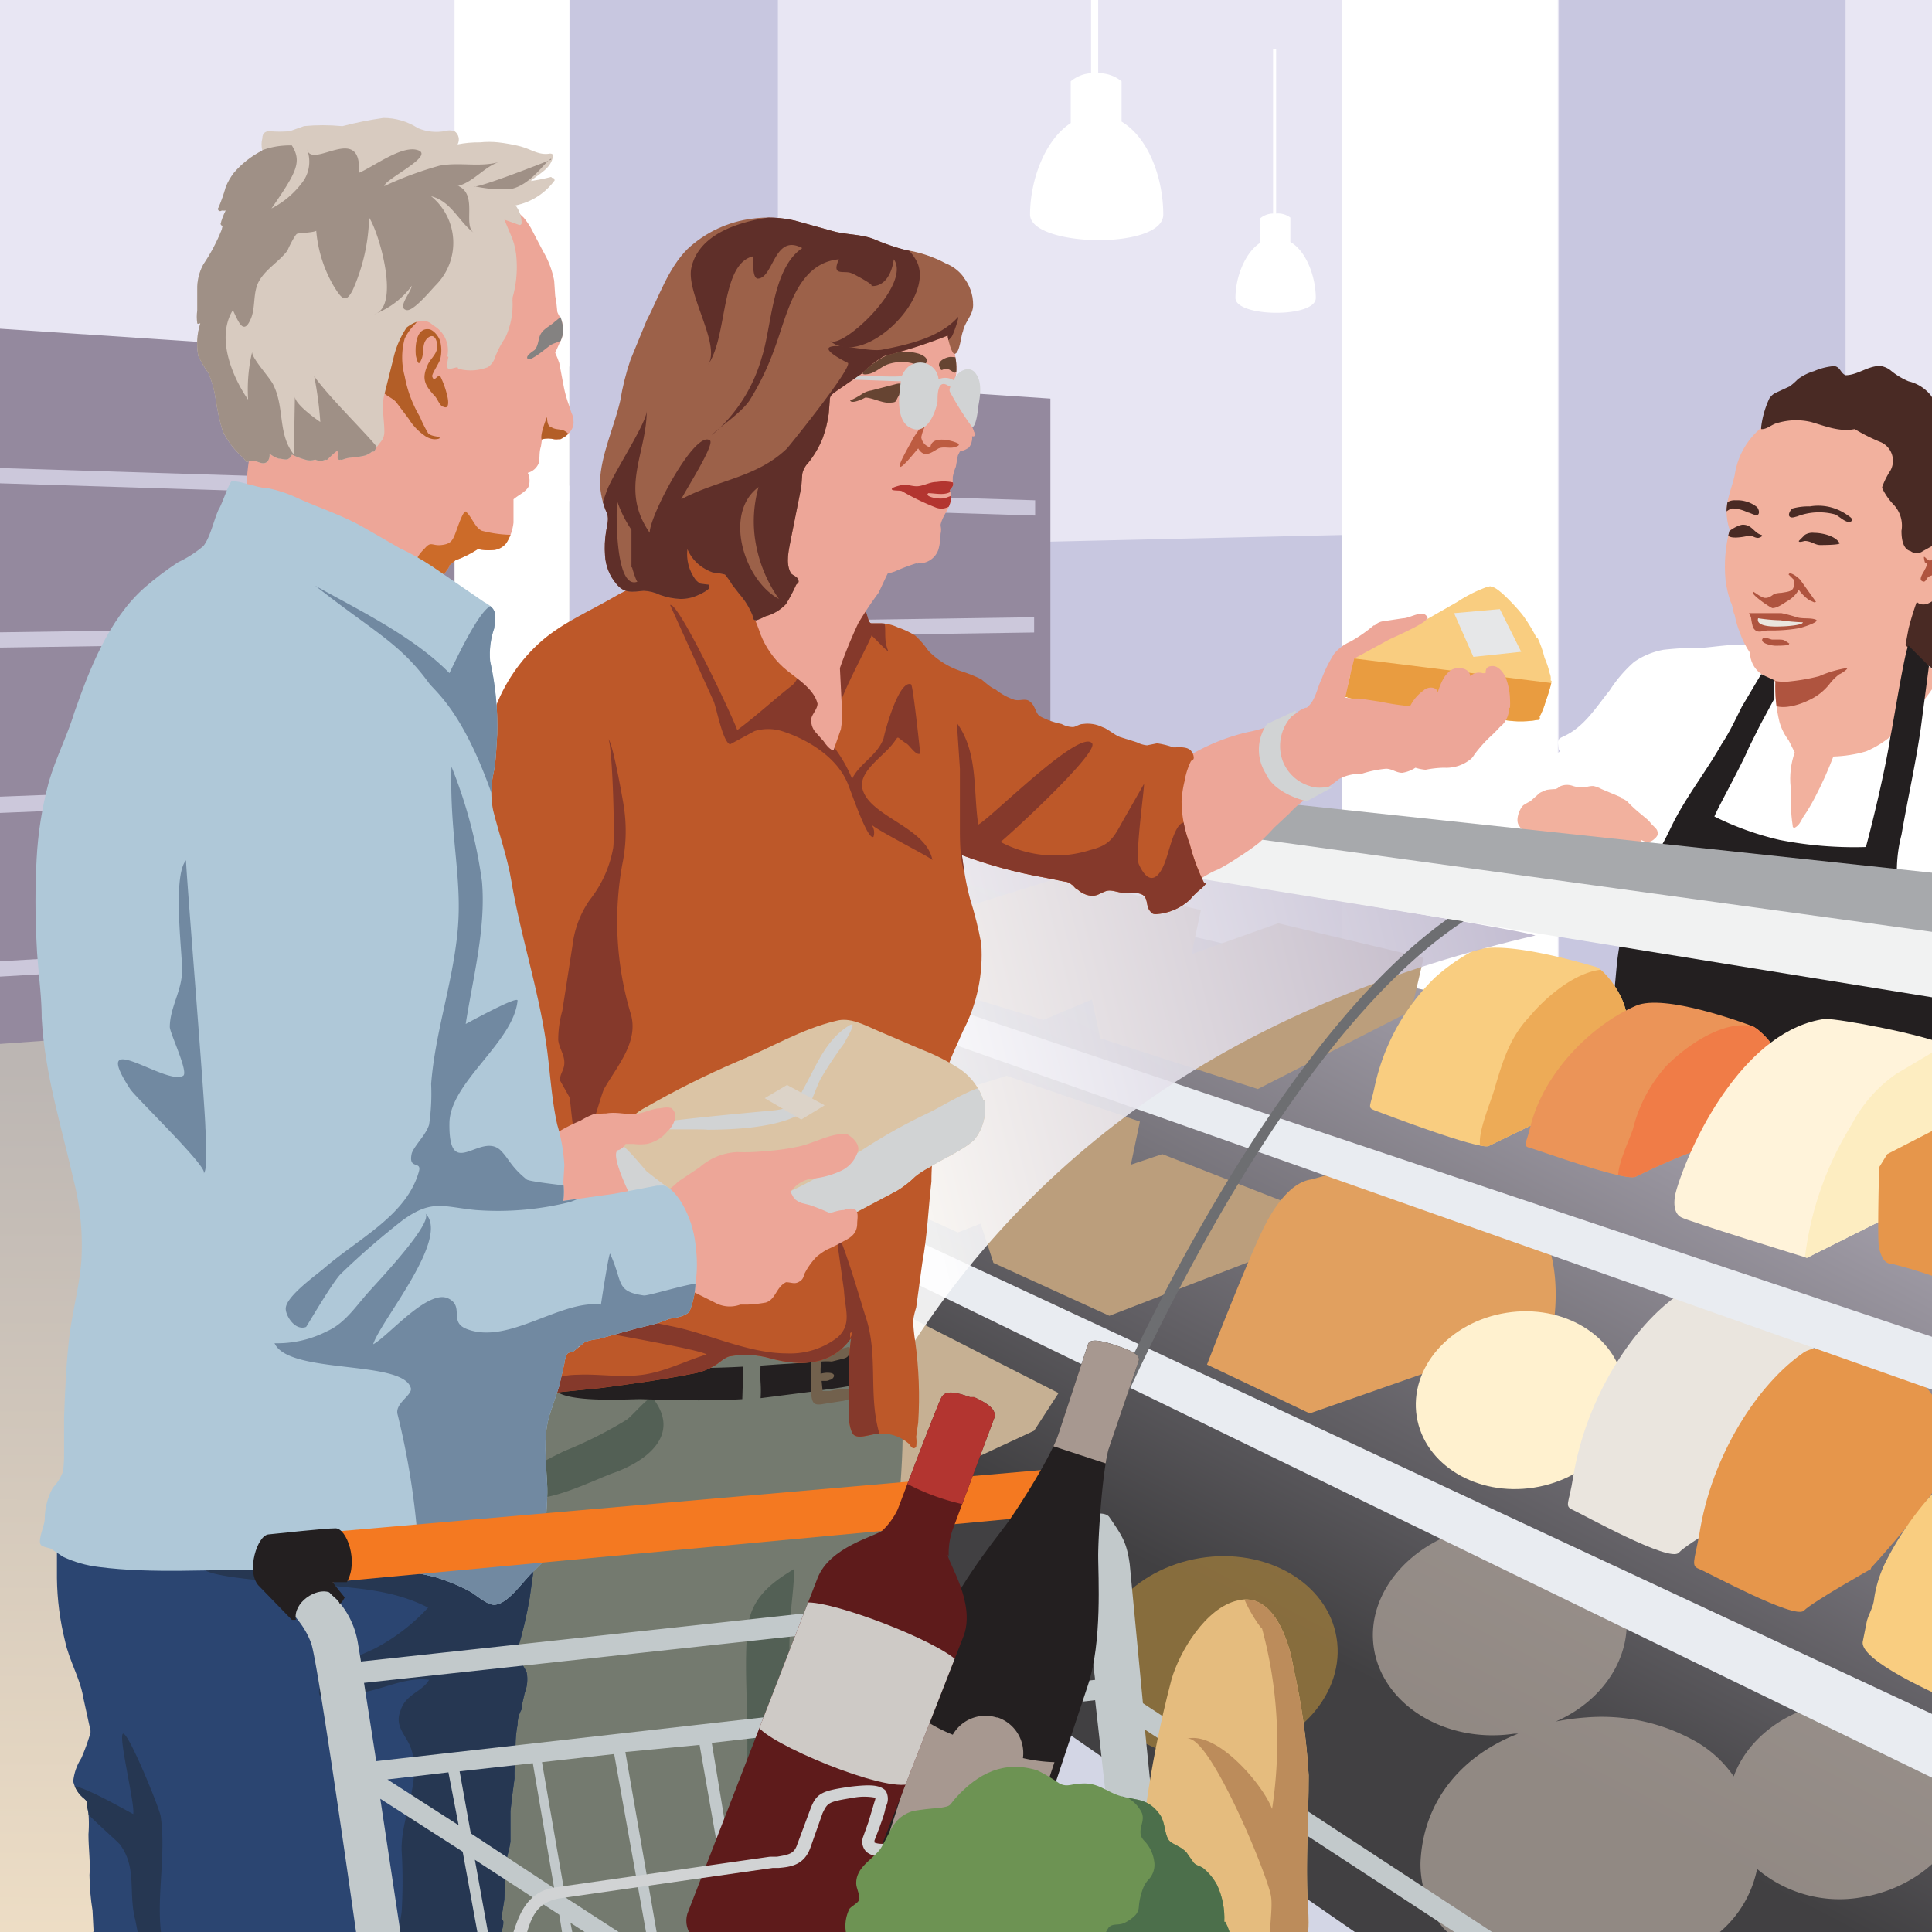 <svg viewBox="0 0 190 190" xmlns="http://www.w3.org/2000/svg"><rect x="0" y="0" width="190" height="190" fill="#808080" stroke="none"/><clipPath id="a"><path d="M0 0h190v190H0z"/></clipPath><linearGradient id="b" gradientUnits="userSpaceOnUse" x1="6.4" x2="6" y1="105.1" y2="189.9"><stop offset="0" stop-color="#bcb6b3"/><stop offset="1" stop-color="#edddc5"/></linearGradient><clipPath id="c"><path d="M191.4 51c-.6-.8-1.8-.2-2.3-1.2s-.5-2.4-.6-3.4A8.1 8.1 0 00187 43a8.8 8.8 0 00-5.8-3.1 17 17 0 00-3.7-.3 3.4 3.4 0 00-2.2.7 2.8 2.8 0 00-.6.5c-.2.2-.4.5-.7.6a.1.1 0 000 .1 7.4 7.4 0 00-3.4 5.2c-.2 1-.7 2.1-.8 3.3a5.8 5.8 0 00.3 2.1 14.3 14.3 0 00-.4 5 10.4 10.4 0 00.5 2.1c.2.3.2.9.4 1.3a8.6 8.6 0 00.5 1.7 8.4 8.4 0 001 2 2.6 2.6 0 001 2 6.2 6.2 0 001.5.8 14.4 14.4 0 00.4 4 5.4 5.4 0 00.9 1.8l.6 1.2a7.8 7.8 0 00-.4 3.4c0 1.3 0 2.5.2 3.8 0 .1 0 .2.2.2.4-.2.6-.6.8-1a16.8 16.8 0 001.2-2 37.3 37.3 0 001.8-4 13 13 0 003.2-.5 9.7 9.7 0 002.8-1.8 24.6 24.6 0 002.3-2.5 26 26 0 002.2-3 .4.4 0 000-.1.2.2 0 000-.2v-.1a.1.1 0 00-.2 0 16.7 16.7 0 01-1.7-1.3 7 7 0 01-1.5-1.5l.3-1.6a27.5 27.5 0 01.8-2.6 2 2 0 00.3.2 1.4 1.4 0 00.7 0A2.8 2.8 0 00191 58a6.1 6.1 0 00.3-2.6v-1.8-.3a.1.1 0 00.1-.1c0-.6.3-1.6 0-2.1z"/></clipPath><linearGradient id="d" gradientUnits="userSpaceOnUse" x1="129.9" x2="173.2" y1="162.7" y2="79.7"><stop offset="0" stop-color="#414042"/><stop offset="1" stop-color="#cdc7d6"/></linearGradient><clipPath id="e"><path d="M153 109.5l-6.6 3.2c-1 .4-10.4-3.2-11.2-3.5s-.4-.4 0-2.4a21.2 21.2 0 0110.4-14c2.8-1.3 10.6 2 11.4 2.3s3.2 3.2 3 5.5-7 9-7 9z"/></clipPath><clipPath id="f"><path d="M167.4 112.9a64.2 64.2 0 00-6.5 2.8c-.9.6-9.6-2.6-10.4-2.8s-.4-.4 0-2.1c1.3-5.3 6-10 10.4-11.9 2.8-1.2 10.6 1.7 11.4 2s3.2 2.7 3 4.6-7.9 7.4-7.9 7.4z"/></clipPath><clipPath id="g"><path d="M185.7 119.7l-8 4s-11.7-3.6-12.4-4-.8-1.5-.4-2.8c1.7-5.5 7-15.7 14.6-16.7 1.5 0 9.6 1.5 12.3 2.7-.2 1.3-.2 14.5-.2 14.5z"/></clipPath><linearGradient id="h" gradientUnits="userSpaceOnUse" x1="89" x2="159.5" y1="108.5" y2="90.7"><stop offset="0" stop-color="#fff"/><stop offset="1" stop-color="#b4acc6"/></linearGradient><clipPath id="i"><path d="M88.5 136c-.2-2-.6-3.9-.7-5.8 0-.7.3-1.7-.4-2-.4-.3-2.7 1-3.3 1-4.6 1.3-9.5 1-14.1 2.4a37.3 37.3 0 01-6 1.5c-2.4.2-4.8.8-7.2 1.2-1.6.3-4.8.3-5.3 2.2-.6 2.1.6 4.5.2 6.8-.9 4.5-2.5 9-3.2 13.6a89.4 89.4 0 00-1 14.2c0 2.4-.2 4.6-.4 7s0 4.5-.3 6.7c-.3 1.8-1 3.2-1 5 .2 1.7-.6 3.8 1.5 3.5 2.5-.4 4.6.4 7 .3 2.8-.2 5.5-.2 8-.5s5.3-.6 8-.7c2.4 0 8.2 2 9 1.3a13.9 13.9 0 001.4-3c1.6-5.6 4.1-15.7 5.1-21.4s1.3-10 2-15.7c.6-5.5 1.4-12.2.7-17.6z"/></clipPath><clipPath id="j"><path d="M152.5 66.9a1.3 1.3 0 00-.1-.7 7.7 7.7 0 00-.5-1.5 10.5 10.5 0 00-.7-2 .1.1 0 00-.1 0 16.3 16.3 0 00-1.2-2c-.3-.5-3-3.5-3.3-2.9.1-.1 0-.2-.2-.1a.1.1 0 00-.1 0 13.7 13.7 0 00-3 1.5l-3.5 2-4 2-1.9 1a2 2 0 00-.6.4c-.4 0-.4 1.1-.5 1.4 0 .8-.4 1.6-.5 2.4a.1.1 0 00.2.1v.1a15.8 15.8 0 003.1.5c.8.1 1.5.3 2.3.3a12.3 12.3 0 002.2.4l3.5.4 3.8.5a9.6 9.6 0 003.8.1.2.2 0 00.2-.3 7.1 7.1 0 00.6-1.5 16 16 0 00.6-2 .3.3 0 00-.1-.1z"/></clipPath><clipPath id="k"><path d="M118.4 86.8A19.8 19.8 0 01117 83a12 12 0 01-.8-4.2 10.7 10.7 0 01.3-2 7 7 0 01.6-1.9c.1-.2.3-.1.3-.4a1.1 1.1 0 00-.3-.7c-.4-.4-1.1-.3-1.7-.3a8.2 8.2 0 00-1.6-.4l-1 .2a2.8 2.8 0 01-1-.3l-1.6-.5c-.6-.2-1.2-.8-1.8-1a3.3 3.3 0 00-1.9-.3c-.4 0-.7.3-1 .3a2.4 2.4 0 01-1.1-.3 7.8 7.8 0 01-2.2-.8c-.4-.4-.4-1-.9-1.4s-1 0-1.6-.2a6 6 0 01-1.8-1c-.5-.2-.9-.6-1.4-1a13.7 13.7 0 00-2-.8 8 8 0 01-3.2-2 8.3 8.3 0 00-1.3-1.5 8.2 8.2 0 00-1.7-.8 4 4 0 00-1.7-.4h-.9c-.3 0-.4-.8-.5-1a6 6 0 00-3-2.4 35.3 35.3 0 00-4.1-1.2c-1.5-.4-2.7-1.2-4-1.7l-4.5-1.4a2 2 0 01-.7-.3c-.1-.2 0-.4-.3-.5a4 4 0 00-.6.3 8.7 8.7 0 00-1.2 1L64 57a5.2 5.2 0 01-1.6.7 16.8 16.8 0 00-2 1c-2.4 1.4-5 2.5-7.1 4.3a16.6 16.6 0 00-4.7 6.9L47 74.3a38 38 0 00-1.5 4 43 43 0 00-.8 4.7 11.7 11.7 0 01-.4 1.5 7.9 7.9 0 00-.2 2c0 3 .4 6 .7 9 .3 3.3.4 6.5 1 9.6s1.1 6 1.4 9.2l2 18.7a4.6 4.6 0 001.6 3.5c-.3 0-.3 0-.2.2s1 .3 1.3.3a11.9 11.9 0 002.2 0l5-.5c3-.4 6-.8 9-1.4a6 6 0 002-.7c.6-.3 1-.8 1.6-1a8.8 8.8 0 014.1.2c3 .8 6 .7 7.9-2a20.4 20.4 0 00-.2 3.8v3.7a4 4 0 00.3 1.8c.4.8 1.8.1 2.6.1a4 4 0 013 1c.2.3.4.6.7.3a3.5 3.5 0 000-1l.2-1.4a39.7 39.7 0 00-.3-8 18.2 18.2 0 01-.2-2 7 7 0 01.3-1.3l.6-4.4c.5-2.7.6-5.4.9-8 0-1.3.1-2.6.3-3.8v-2a9.7 9.7 0 010-2.1l.7-1.6.6-1.7c.4-1.3 1-2.4 1.5-3.6a16.1 16.1 0 001.8-8.6 36.6 36.6 0 00-1.1-4.4c-.4-1.5-.6-2.8-.8-4.3a46.7 46.7 0 008.1 2.2l2 .4a1.1 1.1 0 01.7.3c.2.1.3.4.6.5a2.3 2.3 0 001.4.6c.6 0 1-.4 1.5-.5s1.1.2 1.6.2 1.6-.1 2 .3.2 1 .6 1.5c.2.2.2.3.6.3a5.4 5.4 0 003.3-1.4 7.3 7.3 0 011-1s1-.8.4-.7z"/></clipPath><clipPath id="l"><path d="M95.8 42.5a1.4 1.4 0 00-.1-.3 3.2 3.2 0 00-.2-.4v-.2a4.3 4.3 0 00-.4-.6.5.5 0 000-.2.2.2 0 000-.1 1.6 1.6 0 00-.2-.2l-.2-.3-1.1-1.7a5.7 5.7 0 00.2-.6 5.5 5.5 0 00.2-2.5 20.6 20.6 0 00-.6-2.8 14.3 14.3 0 01-.4-1.4 14 14 0 01-.5-1.7.2.2 0 00-.1-.1.2.2 0 00-.4-.2.2.2 0 00-.2 0 3.8 3.8 0 01-2 .8l-2.7.8a18 18 0 00-4.4 1.7 17.6 17.6 0 00-2.7 2 7 7 0 00-1.8 3.5c-1 3.2-.8 6.6-2 9.7a27.8 27.8 0 01-2.2 4.7 5 5 0 01-1.8 1.8 3.6 3.6 0 00-1.2 1.2.1.1 0 00.1.2 39.7 39.7 0 002.2 3.4 20.6 20.6 0 011.5 3.4 8.7 8.7 0 002.2 3.2c1.1 1 3 2 3.4 3.6 0 .5-.5 1-.6 1.4a1.7 1.7 0 00.4 1.4l.8.9c.2.3.5.7.9.9a.1.1 0 00.1-.1l.7-2a8.7 8.7 0 00.1-2l-.2-4a47.2 47.2 0 011.8-4.4 35.2 35.2 0 012-3l.8-1.7.1-.2a4.8 4.8 0 00.7-.2 18.8 18.8 0 012.1-.8.2.2 0 00.2 0 2 2 0 002-1.4 6 6 0 00.2-1.5 1.6 1.6 0 000-.8.2.2 0 000-.1c.2-.9.9-1.6 1-2.4a1.9 1.9 0 00-.1-1 1.7 1.7 0 00.3-.4.6.6 0 000-.4 1.8 1.8 0 010-.3v-.2a5 5 0 01.3-1l.2-1.1.2-.4a2.2 2.2 0 00.9-.4 1.6 1.6 0 00.3-1.1.2.2 0 00.2-.4z"/></clipPath><clipPath id="m"><path d="M94.8 27.3a4 4 0 00-1.8-1.4 12.1 12.1 0 00-3.9-1.3 21.3 21.3 0 01-3.2-1.1c-1.3-.5-2.8-.4-4.1-.8l-3.6-1a11.6 11.6 0 00-4.2-.2 11.4 11.4 0 00-6.4 3c-1.9 1.9-2.8 4.7-4 7L62 35.4a25.3 25.3 0 00-1 4c-.6 2.6-1.9 5.3-2 8a7.9 7.9 0 00.7 3.1c.2.6 0 1.1-.1 1.8a10 10 0 00-.1 2.3 4.7 4.7 0 001.1 2.8c.8 1 1.6.8 2.7.7a4 4 0 011.6.4 6.8 6.8 0 002 .4 4 4 0 001.8-.4c.1 0 1.2-.6 1-.7v-.3l-.8-.1a1.6 1.6 0 01-.5-.4 4.2 4.2 0 01-.8-3 4 4 0 001.5 1.8 4.6 4.6 0 001 .5 7.3 7.3 0 011.2.2 7.3 7.3 0 01.7 1l.7.9a7.3 7.3 0 011.3 2.1c.1.3 0 .5.4.5a7.7 7.7 0 00.9-.4 4.2 4.2 0 002-1.2 16.2 16.2 0 001-1.9c.2-.2.3-.2.2-.5s-.5-.4-.7-.6c-.6-1-.2-2.4 0-3.5l1-5 .1-1.3a2.2 2.2 0 01.6-1.1 9.6 9.6 0 001.4-2.4 11.8 11.8 0 00.6-2.4l.1-1.3c0-.5.2-.6.6-.9l2.6-1.8A8.9 8.9 0 0187 35a49 49 0 006.2-2c0 .3.4 1.9.7 1.8.5-.1.6-1.8.8-2.2.2-1 1-1.6 1-2.6a4.3 4.3 0 00-1-2.8z"/></clipPath><clipPath id="n"><path d="M96.7 108.2a5.9 5.9 0 00-2.2-3 20 20 0 00-3.9-2l-4.2-1.8c-1.4-.6-2.8-1.4-4.2-1-3.4.8-6.5 2.7-9.7 4a86.2 86.2 0 00-9 4.5 5.6 5.6 0 00-2.7 6.9 6.2 6.2 0 001.8 2.9 18.6 18.6 0 001.6 1l1.9 1.7c1.9 1.6 5.3 4.1 7.8 3l9.2-4.6 5.1-2.7a9.8 9.8 0 001.8-1.4 8.1 8.1 0 011.4-.9c1.4-.9 3.2-1.6 4.4-2.7a4.8 4.8 0 001-3.9z"/></clipPath><clipPath id="o"><path d="M56.4 41.3a1.9 1.9 0 00-.2-.7L56 40l-.1-.3a12.2 12.2 0 01-.5-1.9l-.4-2.1a9.5 9.5 0 00-.4-1l.4-.9a3.5 3.5 0 00.4-1.2 5.1 5.1 0 00-.2-1.2 11 11 0 01-.6-2.3l-.1-1.5a9 9 0 00-1-2.9c-.5-.7-.8-1.5-1.2-2.3a7.7 7.7 0 00-.8-1 8.8 8.8 0 01-1-1.2.3.3 0 000-.1 1 1 0 010-.1l-.2-.1a6 6 0 00-1.1-1.2 4 4 0 00-1.5-.6 12.8 12.8 0 00-4-.2 10.1 10.1 0 00-7.3 3.6 14.6 14.6 0 00-1 1.5c-.4.6-.9 1.2-1.2 1.9a16.8 16.8 0 00-1.6 3.3c-1 2.8-1.4 5.7-3 8.1a15.1 15.1 0 01-3.2 3.6 23.1 23.1 0 01-2 1.5c-.4.2-.6.3-.6.8a.3.3 0 00.5 0c.7 1.5 0 3.3 0 4.9 0 .5-.3 1.2.2 1.7.6.5 1.7.4 2.4.6a17.4 17.4 0 013.5 2c.9.4 1.7 1 2.6 1.6l5.7 3.6c.6.3 1.3 1 2 .9a.3.3 0 000 .2 1.6 1.6 0 00.8.4 3.2 3.2 0 00.4.1c.3.1.4.3.7 0 .2 0 .2-.2.3-.4l.2-.5.9-1.3a.8.8 0 00.2-.4 6.2 6.2 0 01.6-.5A10.8 10.8 0 0047 54a4.7 4.7 0 001.4.1 1.8 1.8 0 001.4-.7 4.7 4.7 0 00.7-2v-1.9-.4a7.9 7.9 0 01.7-.5c.3-.2.7-.5.8-.8a1.8 1.8 0 00-.1-1.3 1.6 1.6 0 001.1-1c.1-.5 0-1 .2-1.6l.1-.7a2.5 2.5 0 011.2 0 1.3 1.3 0 00.4 0h.2s-.2 0 0 0c.7-.3 1.4-1 1.3-1.8z"/></clipPath><clipPath id="p"><path d="M54.2 17.4a17.7 17.7 0 01-2 .4c.9-.8 2-1.2 2.2-2.5 0-.1-.1-.2-.3-.2-1.1.2-1.8-.4-2.9-.7A16.6 16.6 0 0049 14a8.6 8.6 0 00-1.8 0 10.6 10.6 0 00-2.2.2 1 1 0 00-.3-1.3 1.6 1.6 0 00-1 0 4.7 4.7 0 01-2.6-.3 6.2 6.2 0 00-3.4-1 35.2 35.2 0 00-4 .8h-.1a19.7 19.7 0 00-3.7 0l-1.4.5a11.4 11.4 0 01-2 0c-.4 0-.7.2-.7.7a2.3 2.3 0 000 1.2A9.2 9.2 0 0023 17a5.8 5.8 0 00-.8 1.4 16 16 0 01-.7 2 .2.2 0 00.3.3 1.9 1.9 0 00.4 0 6.2 6.2 0 00-.5 1.3.2.2 0 00.2.2l-.1.4A17.6 17.6 0 0120 26a4.9 4.9 0 00-.6 2.5v2a4.8 4.8 0 000 1.3s.1.1.2 0h.1a6.5 6.5 0 00-.2 3.2 10.9 10.9 0 001 1.7 10 10 0 01.7 2.5 23 23 0 00.7 3.2 8.2 8.2 0 002 2.6 3.6 3.6 0 01.3.4.2.2 0 00.2 0c.7-.4 1.3.5 1.9 0a1 1 0 00.2-.8 2.5 2.5 0 00.9.5c.3 0 .8.2 1 0a.6.6 0 00.3-.4 6.7 6.7 0 001.3.5 1.5 1.5 0 001 0 1.1 1.1 0 001 0 .2.2 0 00.2 0 9 9 0 011-.9 3.3 3.3 0 010 .7.2.2 0 00.3.2.2.2 0 00.2 0 2.8 2.8 0 01.9-.2 8 8 0 001.3-.2 2 2 0 00.7-.4.3.3 0 00.2 0c.5-1 1-1 1-2s-.3-2.5 0-3.6l.9-3.6a9 9 0 011.3-3c.8-.6 1.8-1 2.6-.2A2.8 2.8 0 0144 35a.1.1 0 00.1.1 3 3 0 00-.1 1 .2.2 0 00.2.2l.8-.2a.2.2 0 00.2.2 4.6 4.6 0 002.8-.2 1.9 1.9 0 00.7-1 9.4 9.4 0 011-1.9 7.7 7.7 0 00.7-3.7.5.5 0 000-.2 11 11 0 00.4-3.8 7 7 0 00-.4-2l-.8-1.9 1.4.5a.2.2 0 00.3-.2 2.9 2.9 0 00-.6-1.7 6.3 6.3 0 003.8-2.4c.1 0 0-.4-.2-.3z"/></clipPath><clipPath id="q"><path d="M52.4 151a.3.3 0 00-.3-.2.7.7 0 00-.4-.2 7.5 7.5 0 00-2.4.2l-2.8.6c-1.9.5-3.9.7-5.8 1a46 46 0 01-12 .3h-1.4l-1.3-.2-2.8-.3a51.7 51.7 0 01-5.7-.6l-2.9-.4-3-.6-2.6-.7a8 8 0 01-2.6-.8.4.4 0 00-.4.6 9.4 9.4 0 00-.4 2v3.5a26.7 26.7 0 00.8 6.2c.4 1.9 1.5 3.7 1.8 5.6l.7 3.2v.2a20.6 20.6 0 01-.9 2.5 5.1 5.1 0 00-.8 2.3 3 3 0 001.1 1.7l.2.2a10.2 10.2 0 00.2 1.2 13.9 13.9 0 010 2.1c0 1.4.2 2.7.1 4a24 24 0 00.3 3.5l.1 2c-.2.5.4 1.5.5 2.2 0 .2.3.3.5.3a2.3 2.3 0 00.9-.1 5.9 5.9 0 011.2 0h5.9c1 0 1.9.3 2.8.4a23.2 23.2 0 003 0h2.9l2.5-.3H32a37.5 37.5 0 015.5.3 15.3 15.3 0 002.5 0h3.3l3-.3a6.5 6.5 0 002.2-.2 1.3 1.3 0 00.7-1.2 8.5 8.5 0 01.1-1 2.5 2.5 0 00.2-1 .4.4 0 00-.2-.3l.3-1.9.1-2.9c0-1 .4-1.9.5-2.8v-3l.2-1.7.2-1.5a12.5 12.5 0 01.1-2 7.8 7.8 0 000-1.3 11.2 11.2 0 01.2-2 3 3 0 01.4-1.5.3.3 0 000-.3l.3-1.3a3.7 3.7 0 00.2-2c-.3-.8-1-1.3-.9-2.3a39.7 39.7 0 001.2-5.1l.4-2.9a26.4 26.4 0 000-3.1z"/></clipPath><clipPath id="r"><path d="M68.4 122.4a10.2 10.2 0 00-1.3-4 6 6 0 00-1.2-1.5c-.6-.4-.5-.3-1.3-.3l-4.2.8-5 .7a7.4 7.4 0 000-1.8l.1-1.7a17 17 0 00-.7-4c-.6-2.7-.7-5.4-1.1-8.1-.8-5.4-2.5-10.5-3.4-15.8-.4-2.4-1.2-4.6-1.8-7a8.8 8.8 0 010-3.5c.3-1.3.3-2.6.4-4a29.4 29.4 0 00-.7-7.2 7.8 7.8 0 01.4-3.2c.2-1.4.3-1.9-1-2.6l-5.1-3.5a24.7 24.7 0 00-3.2-1.8L36 52c-2.2-1.3-4.5-2-6.7-3a12.9 12.9 0 00-3-1c-.7 0-1.4-.3-2-.4a6.3 6.3 0 00-1.5-.3c-.3.2-1 2.4-1.3 2.8-.5 1.1-.8 2.7-1.5 3.6a11.3 11.3 0 01-2.5 1.6 30.7 30.7 0 00-3.3 2.5c-3.5 3.1-5.4 8-6.9 12.3-.7 2.3-1.8 4.4-2.5 6.8a36.8 36.8 0 00-1.2 7.6 78.3 78.3 0 000 8.3c.1 2.5.5 4.9.5 7.3.3 5.5 1.9 10.5 3.1 15.8a26 26 0 01.8 8.1c-.2 2.6-.9 5-1.2 7.6s-.4 5.2-.5 7.8v3.6a12.8 12.8 0 01-.1 1.7 4.6 4.6 0 01-1 1.6 6.5 6.5 0 00-.8 3.1c0 .6-.7 2-.4 2.5.1.2.7.3 1 .4l1.2.8a11.4 11.4 0 003.5 1c5.4.7 11 .2 16.5.3h8.6a24.3 24.3 0 018 .7 18.9 18.9 0 013.4 1.4c.6.3 1.8 1.5 2.6 1.3 1.2-.2 2.6-2.2 3.4-3l1.5-1.5c.3-.4.3-.3.2-.8l-.2-2.6c0-1.4.2-2.7.1-4.1-.1-2.2-.4-4.3.2-6.5l1-3 .5-2.2a3.2 3.2 0 01.2-.8c.2-.4.3-.2.7-.4l1.1-.9a4.4 4.4 0 011.3-.3l3.6-1c1.2-.3 2.3-.5 3.4-1 .6-.1 1.5-.2 2-.7a8.2 8.2 0 00.6-2.8 12.5 12.5 0 000-3.7z"/></clipPath><clipPath id="s"><path d="M108 153c0-2 .4-8.1 1-10.4l3-8.8c.2-.7-1.4-1.2-2.3-1.5s-2.5-.8-2.7-.1l-2.9 8.8c-.7 2.2-4 7.4-5.2 9s-5.3 6.7-6.7 10.9L85 182.6c-.5 1.5-.5 2.7.1 3.3a22.1 22.1 0 005.9 3H91.4a21.8 21.8 0 006.4 1.1c1-.1 1.6-1.2 2-2.6l7.2-21.7c1.4-4.2 1-10.7 1-12.7z"/></clipPath><clipPath id="t"><path d="M93.3 153a7 7 0 01.4-2.6l4.1-11c.2-.8-.7-1.4-2-2H95.4c-1.4-.5-2.4-.7-2.8 0s-4 10.2-4.3 11a7 7 0 01-1.5 2.1c-.7.6-5.2 1.6-6.4 4.7l-12.8 33a2.4 2.4 0 00.6 2.4 20.8 20.8 0 005.5 2.8 22.2 22.2 0 006.2 1.8c.9.1 1.6-.7 2-1.4l12.9-33c1.1-3.2-1.5-7-1.6-7.9z"/></clipPath><clipPath id="u"><path d="M128.7 174.6a64.6 64.6 0 00-1.5-10.6c-.4-2.6-2-7.5-5.5-6.6-3.1.7-5.7 5-6.5 7.8a108.3 108.3 0 00-2.6 13.2c-.2 1.6-.5 2.4.6 3.8a22 22 0 013 5c.6 1.2.8 4.3 1.7 5.2.9.7 3 .3 4 .3 1.3 0 5 .4 6-.4s.8-4 .7-5.2c-.2-4.2.1-8.3.1-12.5z"/></clipPath><clipPath id="v"><path d="M120.4 189a7.7 7.7 0 00-.7-3.6 5.5 5.5 0 00-1.4-1.7c-.3-.2-.6-.2-.9-.5l-.7-1c-.6-.7-1.5-.8-1.8-1.3-.4-.7-.3-1.6-.8-2.4-1.2-1.7-2.3-1.4-4-1.9-1.3-.4-2.1-1.3-3.7-1.2-1 0-1.4.4-2.2 0a16.5 16.5 0 00-2.2-1.3c-3.3-1-5.8.3-8 2.7-.7.8-.4.8-1.6 1a26.2 26.2 0 00-2.6.3c-2 .6-2.2 2.1-3.2 3.7-.8 1.1-2.4 1.8-2.4 3.4 0 .5.4 1.2.3 1.6s-.9.7-1 1a3.8 3.8 0 00.2 3.6c.7 1.4 1.6.9 3.2.9l12.6.2 13-.2c2.2 0 10.7 1.9 8-3.3z"/></clipPath><g clip-path="url(#a)"><path d="M-1.3 99.4h15v92.2h-15z" fill="url(#b)"/><path d="M192 105L-1.3 98.5V-1.1H192z" fill="#e8e6f3"/><path d="M101.7 53.3l35.2-.8.2 29.7-35.8-5.5z" fill="#c8c7e0"/><path d="M103.3 95.2v-56l-105.2-7v70.6z" fill="#94899e"/><g fill="#ccc8db"><path d="M-1 47.5V46l102.8 3.2v1.5zM-1 62.2l102.7-1.5v1.5L-1 63.7zM-1.3 78.4l102.9-4v1.4L-1.3 80zM-1.1 94.6l102.8-6v1.5L-1 96.1z"/></g><path d="M153.3-1.1h28.2v115h-28.2z" fill="#c8c7e0"/><path d="M132-1.1h21.2v115H132z" fill="#fff"/><path d="M56-1.1h20.5v77.9H56z" fill="#c8c7e0"/><path d="M44.7-1.1H56v77.9H44.7zM110.3 12V8a3.5 3.5 0 00-2.3-.8V-3.6h-.7V7.2a3.4 3.4 0 00-2 .8v4.1c-2.6 1.7-4 5.7-4 9 0 3.2 13.1 3.5 13.1 0s-1.4-7.6-4.2-9.2zM126.9 23.8v-2.4a2 2 0 00-1.4-.4V4.8h-.3V21a2 2 0 00-1.3.5v2.4c-1.5 1-2.4 3.4-2.4 5.4 0 1.9 7.9 2 7.9 0s-.9-4.6-2.5-5.5z" fill="#fff"/><path d="M191.4 65.8v-2.6l-.1-2.7v-2.9a.2.2 0 000-.3c.2 0 0-.2 0 0a.2.2 0 00-.4.1v.2a2.2 2.2 0 01-1.3.8c-.6.1-.7-.2-1.1-.2s-.4 0-.6.2a3.5 3.5 0 00-.7 1.8 13.3 13.3 0 00-.5 2 3 3 0 001.3 3.1l1.6 1a8.8 8.8 0 001.6 1.2.2.2 0 00.1 0c.4-.5.2-1.2.1-1.7z" fill="#492a24"/><path d="M193.5 80a55.9 55.9 0 00-.5-8.3 26 26 0 00-.8-3.5 4.4 4.4 0 00-2.1-2.4 11.8 11.8 0 00-2.8-1.6l-.8-.2a2 2 0 01-.5-.2c-.1-.2 0-.4-.2-.4-.6-.4-1.8 0-2.4 0a31.2 31.2 0 01-4 0 69 69 0 00-8.2 0c-1.3 0-2.5.2-3.7.3a33 33 0 00-3.9.2 7.4 7.4 0 00-2.9 1.2 13.2 13.2 0 00-2.4 2.8c-1.3 1.6-2.5 3.6-4.5 4.5-.4.2-.5.2-.6.6l.1.7.1.2-.5.4a41 41 0 01-3.2 2.6 16.9 16.9 0 00-3 2.2c0 .1-.2.6-.4.7s-.3-.1-.4 0a4 4 0 00-.7 1.4c-.2 1 .6 2.2 1 3a6.6 6.6 0 001.8 2.4 10.5 10.5 0 002.7 1.5c1.2.5 2.6.5 3.8 1a15.9 15.9 0 003.4.7 14 14 0 013.7 1.5 11 11 0 012.7 1.4 18.6 18.6 0 003 1.8 22.6 22.6 0 003.3 1.4c1.1.4 2 1.1 3.2 1.6 2.3 1 4.6 1.7 7 2.4a26.2 26.2 0 004.2 1.2 22.2 22.2 0 004.3 0c1 0 2 .9 2.9.5 1.1-.4.6-2.5.6-3.4 0-3 .2-6.2.4-9.3v-4.6c0-1.6.3-3 .3-4.4z" fill="#fff"/><g clip-path="url(#c)"><path d="M191.4 51c-.6-.8-1.8-.2-2.3-1.2s-.5-2.4-.6-3.4A8.1 8.1 0 00187 43a8.8 8.8 0 00-5.8-3.1 17 17 0 00-3.7-.3 3.4 3.4 0 00-2.2.7 2.8 2.8 0 00-.6.5c-.2.2-.4.5-.7.6a.1.1 0 000 .1 7.4 7.4 0 00-3.4 5.2c-.2 1-.7 2.1-.8 3.3a5.8 5.8 0 00.3 2.1 14.3 14.3 0 00-.4 5 10.4 10.4 0 00.5 2.1c.2.3.2.9.4 1.3a8.6 8.6 0 00.5 1.7 8.4 8.4 0 001 2 2.6 2.6 0 001 2 6.2 6.2 0 001.5.8 14.4 14.4 0 00.4 4 5.4 5.4 0 00.9 1.8l.6 1.2a7.8 7.8 0 00-.4 3.4c0 1.3 0 2.5.2 3.8 0 .1 0 .2.2.2.4-.2.6-.6.8-1a16.8 16.8 0 001.2-2 37.3 37.3 0 001.8-4 13 13 0 003.2-.5 9.7 9.7 0 002.8-1.8 24.6 24.6 0 002.3-2.5 26 26 0 002.2-3 .4.4 0 000-.1.2.2 0 000-.2v-.1a.1.1 0 00-.2 0 16.7 16.7 0 01-1.7-1.3 7 7 0 01-1.5-1.5l.3-1.6a27.5 27.5 0 01.8-2.6 2 2 0 00.3.2 1.4 1.4 0 00.7 0A2.8 2.8 0 00191 58a6.1 6.1 0 00.3-2.6v-1.8-.3a.1.1 0 00.1-.1c0-.6.3-1.6 0-2.1z" fill="#f2b19e"/><g fill="#492a24"><path d="M181.6 50.6a4.9 4.9 0 00-3.6-.8 6 6 0 00-1.7.2c-.2.1-.5.6-.3.8s.6 0 .7 0a6 6 0 013.8-.2c.4.2 1.1.9 1.5.7s-.1-.5-.4-.7zM172.7 49.8a3.1 3.1 0 00-2-.6 1.4 1.4 0 00-1.1.4c-.2.3-.4.8 0 .8.1 0 .5-.4.8-.4a3.7 3.7 0 011.5.4c.2 0 .8.4 1 .2s0-.7-.2-.8zM180.9 53.4c-.4-.7-1.7-1-2.5-1a1.4 1.4 0 00-.9.2l-.6.6c0 .2.5 0 .6 0 .6 0 1 .4 1.5.4.2 0 2.1 0 1.9-.2zM173.2 52.6c-.7-.2-.9-1-1.8-1-.4 0-1.5.6-1.5.9 0 .6 1.6.3 2 .2s.6.2 1 .2c.1 0 .6-.2.3-.3z"/></g><path d="M178.6 59.2l-1.5-2.1c-.1-.2-1.1-1-1.2-.6l.5.5a1.4 1.4 0 010 .6c0 .6-.7.6-1.2.7a3.1 3.1 0 00-.7.1c-.3.2-.5.4-.9.4s-1.2-.7-1.2-.6c-.3.2 1.6 1.5 1.9 1.6.5 0 1-.4 1.5-.7a3 3 0 001.1-1.1 4.2 4.2 0 001 1s.8.4.6.2zM191.1 54.7c0-.4 0-1.4-.8-1.1-.6.2 0 1.3-.4 1.5s-.9-1-.6.2l.2.1a1.2 1.2 0 01-.2.6c-.1.3-.8 1.1-.1 1.2.2 0 .3-.4.5-.5a5.2 5.2 0 01.9-.3c.7-.4.6-1 .5-1.7zM181.6 65.7a11 11 0 00-2.7.8 18.8 18.8 0 01-2.8.5 4.6 4.6 0 01-1.3 0c-.3 0-.8-.4-1-.2s0 1.5 0 1.7c.4 1.7 3 .9 4 .4a5.5 5.5 0 002.1-1.6 4.8 4.8 0 011-1c.1 0 1-.6.7-.6z" fill="#af543f"/><path d="M177.3 61a4.5 4.5 0 00-1.4-.2 14.6 14.6 0 01-1.5-.2c-.6-.1-2-.4-1.6.6s1.4.5 2 .5a14 14 0 001.8-.1s1.5-.3.7-.7z" fill="#eae5de"/><path d="M178.7 61c-.5-.3-1.4-.1-2-.3a15 15 0 00-1.5-.4H172l.2.4a5.7 5.7 0 00.2 1c.4.7.9.3 1.5.3a16.1 16.1 0 002.9-.2c.2 0 2.1-.6 1.8-.8zm-1.4.2c0 .3-1.8.4-2 .4-.2 0-2.7.2-2.4-.8a16.9 16.9 0 002.2.2 20 20 0 002.2.2zM176 63.3c-.5-.3-.5-.4-1-.4h-.7c-.2 0-.9-.4-1 0s1 .6 1.3.6 1.6 0 1.3-.2z" fill="#af543f"/></g><path d="M193.5 109.4a26.6 26.6 0 01-.7-5 11.7 11.7 0 00-1.1-4.7c-.7-1.4-.8-3-1.6-4.4a33.8 33.8 0 01-2.4-4 17.1 17.1 0 01-1.1-4.4 14.1 14.1 0 01.4-4.8c.6-3.5 1.4-7 1.9-10.5l.8-6.1-2-2c-.3 0-1.6 8.2-1.8 9-.5 3.3-1.9 9-2.4 10.8a38 38 0 01-8.5-.7 29.2 29.2 0 01-6.4-2.3c.3-.8 2.7-5.1 3.4-6.8l1.1-2.2 1.4-2.6v-1.8l-1.3-.6-1.9 3.2c-.6 1.2-1.2 2.5-2 3.7-1.3 2.3-2.9 4.4-4.2 6.7-.7 1.2-1.2 2.5-1.9 3.6a35.2 35.2 0 00-2.2 3.7 26.4 26.4 0 00-2 7.7l-.4 4.4a11.7 11.7 0 00-.1 2c0 .7.1.3.5.4a8.2 8.2 0 011.2.4l2 .5 4 1c1.3.4 2.8.8 4.3 1l4.3.8c3.2.6 6.4 1.6 9.6 2.3l4.8 1.2 2.4.6c.4 0 2 .5 1.9 0z" fill="#231f20"/><path d="M191.7 50.3l.1-3v-4.6a5 5 0 00-.1-2c-.2-.4-.9-.6-.8-1a.2.2 0 00-.4 0 4.2 4.2 0 01-.6-.8 4 4 0 00-2.2-1.4 6.9 6.9 0 01-1.8-1.1 2.2 2.2 0 00-.9-.4c-1.2-.1-2.3.9-3.5.9-.5-.2-.5-.8-1.1-.9a6.2 6.2 0 00-2 .5 5 5 0 00-1.6.8 5.8 5.8 0 01-.8.7l-1.3.6a1.5 1.5 0 00-.7.6 9.3 9.3 0 00-.8 2.8v.2h.1c.5 0 1-.5 1.5-.6a6.4 6.4 0 013.3-.1c1.4.4 2.8 1 4.3.7a18 18 0 002.6 1.3 2 2 0 01.9 2.8 7.5 7.5 0 00-.8 1.6v.1a6.2 6.2 0 001.1 1.6 3 3 0 01.8 2.6c0 .7.1 1.8.9 2a1 1 0 001.2 0l.9-.5.8.3.2.5a.6.6 0 00.4.3.1.1 0 000-.2 5 5 0 01-.2-.6c.4 0 .7-.4.7-1l-.2-2.7z" fill="#492a24"/><path d="M163 81.8c0-.3-.5-.6-.7-.9a2.7 2.7 0 00-.4-.4l-.6-.5a13.9 13.9 0 01-1.1-1 1.5 1.5 0 00-.8-.5v-.1l-1.9-.8a3 3 0 00-.8-.3 2.4 2.4 0 00-.7.1 3 3 0 01-1.3-.1 1.7 1.7 0 00-1.2 0 1 1 0 00-.3.2l-.2.1a6.4 6.4 0 00-1 .1l-.1.1a1.3 1.3 0 00-.5.2l-.9.8a6 6 0 00-.7.4c-.4.4-.8 1.5-.4 2a1.5 1.5 0 00.8.7 4 4 0 002 .2l.3.2a7.6 7.6 0 001 .4 5 5 0 001.4.7 4 4 0 001 0 1 1 0 00.6-.3 3.3 3.3 0 001.4.5 1.2 1.2 0 001-.2 1 1 0 00.2-.4l.1.1a2.2 2.2 0 001.5.6.8.8 0 00.7-1.1 2 2 0 00.5.2 1 1 0 00.8-.3 1 1 0 00.4-.7z" fill="#f2b19e"/><path d="M133.3 192.6l-50.2-34.5 9.5-71.7 99.2 22.9-.2 82.9z" fill="url(#d)"/><path d="M96.2 119.6l1.5 4.6 11.4 5.2 17.1-6.6.9-4.3-12.8-5zM107.2 97.4l1 4.7 15.5 5 15.1-7.7 1.2-5.2-14.3-3.4z" fill="#bb9e7c"/><path d="M87 91.7l.9 4.1 14.7 4.5 14.5-6.1 1-4.7-13.9-3.2zM81.2 111.4l1.5 4.6 11.5 5.2 17-6.6.9-4.3-13.1-4.5z" fill="#bb9e7c"/><path d="M69.5 137.1l1.5 4.7 10.7 8.2 20-9.3 2.4-3.7-15.7-8z" fill="#c6b093"/><path d="M140.8 134.8l-12 4.2-10.1-4.8s4.1-10.6 5.7-13.7 3.2-4.3 4.5-4.5a26.5 26.5 0 003.7-1.2l18.8 6.2c1.1 1 2 4.7 1.4 9.1-1 .6-12 4.7-12 4.7z" fill="#e1a05f"/><g clip-path="url(#e)"><path d="M153 109.5l-6.6 3.2c-1 .4-10.4-3.2-11.2-3.5s-.4-.4 0-2.4a18.8 18.8 0 019.5-13.2c2.8-1.4 11.5 1.3 12.3 1.5s3.2 3.2 3 5.5-7 9-7 9z" fill="#f9cd80"/><path d="M161.1 97c-3-4-8.3.1-10.7 3-1.9 2-2.6 4.3-3.4 7-.3 1.2-2 5-1.3 6s2.3-.3 3.4-.7c2.2-.8 3.5-.8 5.3-2.7a39.5 39.5 0 004.3-6.5c1-1.7 3.8-4.4 2.4-6.1z" fill="#edab57"/></g><g clip-path="url(#f)"><path d="M167.4 112.9a64.2 64.2 0 00-6.5 2.8c-.9.6-9.6-2.6-10.4-2.8s-.4-.4 0-2.1c1.3-5.3 6-10 10.4-11.9 2.8-1.2 10.6 1.7 11.4 2s3.2 2.7 3 4.6-7.9 7.4-7.9 7.4z" fill="#eb9458"/><path d="M174.7 102.3c-3.1-3.5-8.3 0-10.8 2.5a14.4 14.4 0 00-3.3 6.2c-.3 1-2 4.4-1.3 5.3s2.3-.3 3.3-.7c2.3-.7 3.6-.6 5.4-2.4a34.8 34.8 0 004.3-5.7c1-1.4 3.8-3.7 2.4-5.3z" fill="#f07c47"/></g><ellipse cx="149.5" cy="137.7" fill="#fff1cf" rx="10.3" ry="8.7" transform="rotate(-8.9 149.5 137.7)"/><path d="M171.7 148.5s-5.7 3.2-6.6 4.2-9.5-3.8-10.4-4.2-.4-.6 0-3.2c1.3-8 6-15 10.4-18 2.8-1.8 10.6 2.6 11.5 3s3.1 4 3 7-8 11.2-8 11.2z" fill="#eae5de"/><path d="M184 154.3s-5.7 3.2-6.6 4.1-9.5-3.8-10.3-4.1-.5-.7 0-3.3c1.2-8 5.9-15 10.3-18 2.8-1.8 10.6 2.6 11.5 3s3.2 4.1 3 7-7.9 11.2-7.9 11.2z" fill="#e6964b"/><g clip-path="url(#g)"><path d="M185.7 119.7l-8 4s-11.7-3.6-12.4-4-.8-1.5-.4-2.8c1.7-5.5 7-15.7 14.6-16.7 1.5 0 9.6 1.5 12.3 2.7-.2 1.3-.2 14.5-.2 14.5z" fill="#fff3da"/><path d="M192.7 102.5a7.8 7.8 0 00-3 1.2l-3.2 1.9a13.8 13.8 0 00-4.4 5 32 32 0 00-4.6 13.1.3.3 0 000 .2v.1a.3.3 0 000 .3c0 .2.3.2.3 0a6.2 6.2 0 003-.6l3.9-1.5c2.3-.9 4.5-1.1 6-3.3a8.3 8.3 0 001.1-3.5c.2-1.3 0-2.6.2-4 .3-2.8-.3-6 1.1-8.6a.3.3 0 00-.4-.3z" fill="#fdedc1"/></g><path d="M192 110.2l-6.4 3.3-.8 1.3s-.2 7.4 0 8 .4 1.5 1.3 1.5a49.6 49.6 0 015.9 1.9z" fill="#e6964b"/><ellipse cx="119.6" cy="163" fill="#99783d" opacity=".8" rx="12" ry="9.9" transform="rotate(-9.3 119.6 163)"/><path d="M197.9 154.1a25.4 25.4 0 010-3.8 26.9 26.9 0 00-.2-3.6 26.2 26.2 0 010-3.5.5.5 0 000-.8.5.5 0 00-1-.3c-2.3.3-4.3 2.3-5.8 3.9a30.5 30.5 0 00-5.5 7.7 11.9 11.9 0 00-1.1 3.6c-.1.8-.5 1.4-.7 2.1l-.4 2c-.6 2.5 13.7 8 13.8 7.9 1.1-1 .5-3.2.6-4.5s.2-2.4.2-3.6a33.2 33.2 0 01.2-3.9 13.8 13.8 0 00-.1-3.2z" fill="#f9cd80"/><path d="M193.2 175.4c-.7-5.3-6.5-8.8-12.9-8-4.8.7-8.5 3.7-9.8 7.3a11.5 11.5 0 00-3.5-3.3 18.8 18.8 0 00-11-2.5 24 24 0 00-3 .4c4.6-2 7.5-6.3 6.9-10.8-4.3-1.5-10.5-2.6-13.8-8.5-6.9 1-11.8 6.4-11 12s7 9.5 13.8 8.5h.4c-5.2 2-9.3 6.3-9.6 12.6-.1 3 1.5 7 4.3 7.9 3.4 1 8 1 11.6 1 4 .1 8.2.9 12-.9a11 11 0 005.2-7.3 12.5 12.5 0 0010.2 2.8c6.3-1 11-6 10.2-11.2z" fill="#a59b94" opacity=".8"/><path d="M191.6 93.2V86l-69.1-7.4-10.8 3.1z" fill="#a7a9ac"/><path d="M92.2 98.7l99.4 33.3.2 5.3-102-36zM191.6 175.6v-6.3l-105.1-49 .2 4.3z" fill="#e9ecf1"/><path d="M135.4 191.5l-51.7-35.8-6.8 36z" fill="#d3d6e5"/><path d="M87.8 135.3C102 111.7 123.4 98.4 151 92c-2.9-1-61.7-10.2-61.7-10.2l-4.1 37z" fill="url(#h)" opacity=".9"/><path d="M100.1 165.6l-1-.3a212.7 212.7 0 0117.1-41.3c6.5-11.9 16.5-27.5 27.6-34.6l.6.9c-20.2 12.8-38.8 55.4-44.3 75.3z" fill="#6d6e71"/><path d="M192 98.4l-85.8-13.9 5.7-3.6 80 11z" fill="#f1f2f2"/><g clip-path="url(#i)"><path d="M88.5 136c-.2-2-.6-3.9-.7-5.8 0-.7.3-1.7-.4-2-.4-.3-2.7 1-3.3 1-4.6 1.3-9.5 1-14.1 2.4a37.3 37.3 0 01-6 1.5c-2.4.2-4.8.8-7.2 1.2-1.6.3-4.8.3-5.3 2.2-.6 2.1.6 4.5.2 6.8-.9 4.5-2.5 9-3.2 13.6a89.4 89.4 0 00-1 14.2c0 2.4-.2 4.6-.4 7s0 4.5-.3 6.7c-.3 1.8-1 3.2-1 5 .2 1.7-.6 3.8 1.5 3.5 2.5-.4 4.6.4 7 .3 2.8-.2 5.5-.2 8-.5s5.3-.6 8-.7c2.4 0 8.2 2 9 1.3a13.9 13.9 0 001.4-3c1.6-5.6 4.1-15.7 5.1-21.4s1.3-10 2-15.7c.6-5.5 1.4-12.2.7-17.6z" fill="#747a6f"/><g fill="#536055"><path d="M78.1 154.3c-2.5 1.5-4.3 3-4.6 6-.3 3.4 0 6.8 0 10.2s0 6.7-.2 10c-.1 1.4-1.5 7.8-.5 8.6 2 1.6 3.8-9.3 4-10.9a91.8 91.8 0 00.9-13.4 46.6 46.6 0 01.1-6.4c0-.4.3-2.6.3-4.1zM64.2 137.5c-.3-.4-2.2 2-2.7 2.2a40.5 40.5 0 01-6 3c-.8.4-8 3.7-3.6 4.6 2.2.4 6.2-1.6 8.3-2.4 3.2-1.1 6.9-3.7 4-7.4z"/></g></g><path d="M73.1 134.4a85.8 85.8 0 01-9.6 0l-5.2-.2c-.9 0-2.3-.4-3 0-.4.2-1.1 2-.8 2.4.9 1.4 7.1 1 8.5 1 3.4.1 6.7.2 10 0l.1-3.2zM85 132.6c-2.4 1.4-6 1.4-8.8 1.6l-1.4.1a14.3 14.3 0 000 1.7 11.4 11.4 0 010 1.5l5.5-.7c.9-.2 4-.4 4.6-1 .5-.6.1-3 .2-3.2z" fill="#231f20"/><path d="M84 137.2c0-.7-.5-.6-1.2-.6a10 10 0 00-1.2.2h-.7l-.1-1h.4a.7.7 0 00.4-.1c.2 0 .5-.3.4-.5s-.5-.2-.7-.2a2.8 2.8 0 00-.6.1v-.5a4.4 4.4 0 01.1-.7 6.3 6.3 0 011 0l1.2-.3c.4-.1.6-.4.6-.9a.2.2 0 00-.3-.2 7.5 7.5 0 01-1 .2l-.8.2a2.4 2.4 0 00-1.4.4 1.4 1.4 0 00-.3 1.2v1.3a12.4 12.4 0 000 1.5c.1.7.3.9 1 .8l1.9-.3a3 3 0 001.2-.4.2.2 0 00.1-.2z" fill="#72614d"/><g clip-path="url(#j)"><path d="M152.5 66.9a1.3 1.3 0 00-.1-.7 7.7 7.7 0 00-.5-1.5 10.5 10.5 0 00-.7-2 .1.1 0 00-.1 0 16.3 16.3 0 00-1.2-2c-.3-.5-3-3.5-3.3-2.9.1-.1 0-.2-.2-.1a.1.1 0 00-.1 0 13.7 13.7 0 00-3 1.5l-3.5 2-4 2-1.9 1a2 2 0 00-.6.4c-.4 0-.4 1.1-.5 1.4 0 .8-.4 1.6-.5 2.4a.1.1 0 00.2.1v.1a15.8 15.8 0 003.1.5c.8.1 1.5.3 2.3.3a12.3 12.3 0 002.2.4l3.5.4 3.8.5a9.6 9.6 0 003.8.1.2.2 0 00.2-.3 7.1 7.1 0 00.6-1.5 16 16 0 00.6-2 .3.3 0 00-.1-.1z" fill="#f9cd80"/><path d="M132.7 64.7l20.9 2.6-1.6 4-17.6-1.3-3.3-.8z" fill="#e99c40"/></g><path d="M148.5 69.6a.2.2 0 000-.1 5.6 5.6 0 000-.7 6.4 6.4 0 00-.4-2.1c-.2-.5-.7-1.2-1.3-1.2s-.7.3-.7.7h-.3a1.2 1.2 0 00-1.2.3.7.7 0 00-.1-.3c-.2-.4-.7-.5-1-.5-.7 0-1 .3-1.4.8a4.8 4.8 0 00-.5 1 3.6 3.6 0 00-.2.6c-.1-.6-1-.6-1.4-.2a4.2 4.2 0 00-1.3 1.5h-.5a24.9 24.9 0 01-2.5-.4l-2-.3h-.8l-.6-.1.6-2.7.3-1.2a.3.3 0 00.1 0l3.3-1.8c.4-.2 3.4-1.5 3.7-2a.1.1 0 00.1-.1c-.3-1-1.7 0-2.4 0l-2 .3a1.4 1.4 0 00-.8.4h-.1a14.4 14.4 0 01-2.3 1.6 4.3 4.3 0 00-1.6 1.2 13.5 13.5 0 00-1.2 2.4c-.5 1-.6 2.2-1.5 2.9h-.1a2.9 2.9 0 00-1 .6l-1.6.8a13.2 13.2 0 01-3.1 1 20 20 0 00-6.2 2.6.1.1 0 00-.2 0c-1.4 1.6-1.4 4.5-1.1 6.5a10.3 10.3 0 002 5.5h.2v.1c0 .1.3 0 .2 0 .7-.4 1.4-.9 2.2-1.2a20.9 20.9 0 002-1.2 24 24 0 002-1.4 19.5 19.5 0 001.5-1.5l1.5-1.4a9.2 9.2 0 011.6-1.4 13.6 13.6 0 003.3-2 4.5 4.5 0 012.2-.5 11 11 0 012.4-.5c.6 0 1 .4 1.6.4a3.2 3.2 0 001.3-.5 4.2 4.2 0 001 .2 10.4 10.4 0 011.8-.2 3.8 3.8 0 002.7-.9 2.4 2.4 0 00.3-.4 14 14 0 011.5-1.7 13.5 13.5 0 001-1 2.3 2.3 0 00.9-1.8 1.3 1.3 0 000-.1z" fill="#eda698"/><g clip-path="url(#k)"><path d="M118.4 86.8A19.8 19.8 0 01117 83a12 12 0 01-.8-4.2 10.7 10.7 0 01.3-2 7 7 0 01.6-1.9c.1-.2.3-.1.3-.4a1.1 1.1 0 00-.3-.7c-.4-.4-1.1-.3-1.7-.3a8.2 8.2 0 00-1.6-.4l-1 .2a2.8 2.8 0 01-1-.3l-1.6-.5c-.6-.2-1.2-.8-1.8-1a3.3 3.3 0 00-1.9-.3c-.4 0-.7.3-1 .3a2.4 2.4 0 01-1.1-.3 7.8 7.8 0 01-2.2-.8c-.4-.4-.4-1-.9-1.4s-1 0-1.6-.2a6 6 0 01-1.8-1c-.5-.2-.9-.6-1.4-1a13.7 13.7 0 00-2-.8 8 8 0 01-3.2-2 8.3 8.3 0 00-1.3-1.5 8.2 8.2 0 00-1.7-.8 4 4 0 00-1.7-.4h-.9c-.3 0-.4-.8-.5-1a6 6 0 00-3-2.4 35.3 35.3 0 00-4.1-1.2c-1.5-.4-2.7-1.2-4-1.7l-4.5-1.4a2 2 0 01-.7-.3c-.1-.2 0-.4-.3-.5a4 4 0 00-.6.3 8.7 8.7 0 00-1.2 1L64 57a5.2 5.2 0 01-1.6.7 16.8 16.8 0 00-2 1c-2.4 1.4-5 2.5-7.1 4.3a16.6 16.6 0 00-4.7 6.9L47 74.3a38 38 0 00-1.5 4 43 43 0 00-.8 4.7 11.7 11.7 0 01-.4 1.5 7.9 7.9 0 00-.2 2c0 3 .4 6 .7 9 .3 3.3.4 6.5 1 9.6s1.1 6 1.4 9.2l2 18.7a4.6 4.6 0 001.6 3.5c-.3 0-.3 0-.2.2s1 .3 1.3.3a11.9 11.9 0 002.2 0l5-.5c3-.4 6-.8 9-1.4a6 6 0 002-.7c.6-.3 1-.8 1.6-1a8.8 8.8 0 014.1.2c3 .8 6 .7 7.9-2a20.4 20.4 0 00-.2 3.8v3.7a4 4 0 00.3 1.8c.4.8 1.8.1 2.6.1a4 4 0 013 1c.2.3.4.6.7.3a3.5 3.5 0 000-1l.2-1.4a39.7 39.7 0 00-.3-8 18.2 18.2 0 01-.2-2 7 7 0 01.3-1.3l.6-4.4c.5-2.7.6-5.4.9-8 0-1.3.1-2.6.3-3.8v-2a9.7 9.7 0 010-2.1l.7-1.6.6-1.7c.4-1.3 1-2.4 1.5-3.6a16.1 16.1 0 001.8-8.6 36.6 36.6 0 00-1.1-4.4c-.4-1.5-.6-2.8-.8-4.3a46.7 46.7 0 008.1 2.2l2 .4a1.1 1.1 0 01.7.3c.2.1.3.4.6.5a2.3 2.3 0 001.4.6c.6 0 1-.4 1.5-.5s1.1.2 1.6.2 1.6-.1 2 .3.2 1 .6 1.5c.2.2.2.3.6.3a5.4 5.4 0 003.3-1.4 7.3 7.3 0 011-1s1-.8.4-.7z" fill="#bd5829"/><g fill="#85392b"><path d="M91.7 84.6c-.6-3.3-6.3-4.3-6.9-7.1-.3-1.5 1.6-2.8 2.7-4s.4-1.2 1.6-.4c.3.1 1 1.3 1.4 1 0 0-.7-6.7-.9-6.8-1.2-.5-2.6 4.7-2.7 5.3-.6 1.7-2.4 2.5-3.1 4a13.7 13.7 0 00-2-3.4 5.2 5.2 0 01-1.4-2.4c-.1-.8.2-1.6 0-2.4-.1-.4-.6-1.6-1.1-1.7-1.2-.4-.6 0-1.4.7-1.8 1.4-3.5 3-5.4 4.4-.3-1-5.8-12.7-6.6-12.3l4.3 9.5c.3.8.9 4 1.6 4.2l2.4-1.3a4.6 4.6 0 012.7 0c2.5.8 5.3 2.5 6.4 5 .3.6 2 5.8 2.6 5.4a1.3 1.3 0 00-.2-1.2c.8.7 6 3.3 6 3.5z"/><path d="M87.3 63.9c-.6-1.6.3-2.6-1.1-4-1-1-1.7-1.2-2.5-.4s-3 10.2-1 10.2c-.8 0 2.9-6.6 3-7.2.1 0 1.9 2 1.6 1.4zM120 87c0-.5-1.4-1.6-1.7-2.2-.5-1-.5-2.6-1.1-3.4-1.4-1.9-2.1 2-2.6 3.3-.6 1.7-1.6 2.5-2.6.3-.4-.9.6-7.8.5-7.9l-2 3.5c-1 1.8-1.3 2.5-3.3 3a11.4 11.4 0 01-8.8-.8c1-.8 9.7-8.8 9-9.7-1.2-1.5-10 7.4-11.2 8-.5-3.5 0-7.1-2.1-10l.3 4.5v6c0 1 0 4.1.8 4.8s4.1.4 5.4.7c3.5.7 7.3 1.8 10.8 2.8 1.7.5 2.7 1 4.6.5 1-.3 4.3-1.9 4-3.3zM62 99.6a31.6 31.6 0 01-.8-14.6 16.1 16.1 0 00.1-6c-.1-.6-1.1-6.3-1.5-6.3.4 0 .7 9.5.5 10.7a11.5 11.5 0 01-2.3 5.1 9.8 9.8 0 00-1.7 4.5l-1 6.4a10.4 10.4 0 00-.4 2.9c.1.8.6 1.4.6 2.2s-.5 1.1-.4 1.8l.9 1.6c.2.8.3 5 1.3 5 .4 0 1.8-5.2 2.1-5.8 1.3-2.3 3.5-4.7 2.6-7.5zM86.4 140.7c-1-3.8 0-7.5-1.3-11.3-.3-.9-2.4-8.2-2.9-8.2l.8 5.7c.1 1.9.8 3.3-.6 4.6a7.6 7.6 0 01-5 1.6c-3.9 0-7.8-2-11.5-2.7a39.7 39.7 0 00-6.8-.9c-.7 0-4.5 0-4.8.5 0 .3 14 2.5 15.2 3.2-2 .6-4.1 1.7-6.3 2s-4.3-.1-6.4 0c-1 0-3.9.3-3.3 2 .5 1.5 4 .3 5.2.1 2.3-.4 4.7-.4 7.1-.8s4.6-1.5 7-1.8c3.8-.7 7.7 1.7 10.6-1.9 0 2.3-1.2 7.2.2 9.2.8 1 3.3.6 2.8-1.3zm-2.8-9.6c.3-.2.3 0 0 .5z"/></g></g><g clip-path="url(#l)"><path d="M95.8 42.5a1.4 1.4 0 00-.1-.3 3.2 3.2 0 00-.2-.4v-.2a4.3 4.3 0 00-.4-.6.5.5 0 000-.2.2.2 0 000-.1 1.6 1.6 0 00-.2-.2l-.2-.3-1.1-1.7a5.7 5.7 0 00.2-.6 5.5 5.5 0 00.2-2.5 20.6 20.6 0 00-.6-2.8 14.3 14.3 0 01-.4-1.4 14 14 0 01-.5-1.7.2.2 0 00-.1-.1.2.2 0 00-.4-.2.2.2 0 00-.2 0 3.8 3.8 0 01-2 .8l-2.7.8a18 18 0 00-4.4 1.7 17.6 17.6 0 00-2.7 2 7 7 0 00-1.8 3.5c-1 3.2-.8 6.6-2 9.7a27.8 27.8 0 01-2.2 4.7 5 5 0 01-1.8 1.8 3.6 3.6 0 00-1.2 1.2.1.1 0 00.1.2 39.7 39.7 0 002.2 3.4 20.6 20.6 0 011.5 3.4 8.7 8.7 0 002.2 3.2c1.1 1 3 2 3.4 3.6 0 .5-.5 1-.6 1.4a1.7 1.7 0 00.4 1.4l.8.9c.2.3.5.7.9.9a.1.1 0 00.1-.1l.7-2a8.7 8.7 0 00.1-2l-.2-4a47.2 47.2 0 011.8-4.4 35.2 35.2 0 012-3l.8-1.7.1-.2a4.8 4.8 0 00.7-.2 18.8 18.8 0 012.1-.8.2.2 0 00.2 0 2 2 0 002-1.4 6 6 0 00.2-1.5 1.6 1.6 0 000-.8.2.2 0 000-.1c.2-.9.9-1.6 1-2.4a1.9 1.9 0 00-.1-1 1.7 1.7 0 00.3-.4.6.6 0 000-.4 1.8 1.8 0 010-.3v-.2a5 5 0 01.3-1l.2-1.1.2-.4a2.2 2.2 0 00.9-.4 1.6 1.6 0 00.3-1.1.2.2 0 00.2-.4z" fill="#eda698"/><g fill="#664432"><path d="M90.4 34.8a4.7 4.7 0 00-4 .6c-.3.2-2.5 1.6-1.1 1.4.8-.1 1.4-.8 2.1-1a4.3 4.3 0 012.2-.1c.5.1 1 .6 1.4.1s-.1-.8-.6-1zM94.2 35.3c.3-.2-1-.2-.7-.2-.4 0-1.4.4-1.1 1 .2.5.2.2.6.2s.4.1.6.2.2.3.5 0 .1-1 0-1.2zM89.3 38.1c-.6-.3-.6-.5-1.3-.3l-2.3.6a2.3 2.3 0 00-1 .4s-1.1.7-1.1.5c0 .6 1.5-.2 1.5-.2.6 0 1.6.5 2.2.5 1 0 .7-.1 1.1-.7.2-.4.2-.2.5-.4 0 0 .6-.2.4-.4z"/></g><path d="M91.3 48.5c.8 0 2.1.4 2.6-.6.3-.5 0-.4-.4-.5a4.5 4.5 0 00-1.4 0c-.6 0-1.1.3-1.7.4s-1.1-.2-1.7-.1c0 0-1 .2-1 .4s.8.1 1 .2a23.8 23.8 0 003.3 1.6 1.5 1.5 0 001.5-.2c.3-.3.6-1 .2-1l-.8.3a2.9 2.9 0 01-.8 0c-.1 0-1.2-.2-.8-.5z" fill="#b33530"/><path d="M94.2 43.6c-.6-.3-2.6-.8-2.7.4a1.2 1.2 0 01-.9-1 4.5 4.5 0 01.6-1.5c-.1-.4-1.5 1.7-1.5 1.8-.2.4-1.4 2.4-1.2 2.6s1.6-1.6 1.8-1.8c.6 1 1.3.4 2 0 .5-.2 1 0 1.5-.1-.2 0 .8-.1.4-.4z" fill="#bd5c41"/></g><path d="M96 36.8c-.6-1-1.9-.3-2.2.6a1.6 1.6 0 00-1.5-.1 1.8 1.8 0 00-2.5-1.5 1.6 1.6 0 00-.7.5c-.4.5-.3.6-.5.7-.9.1-4.6-.1-5.6-.1-.5 0-.4.4-.1.4l5.7.2c-.2 1.3-.5 3.7.8 4.5 1.7 1 2.6-1.4 2.8-2.5 0-.7 0-2.2 1-1.6.5.2.1.1.2.6a30.8 30.8 0 002.2 3.5c.4 0 .6-1.8.6-2 .2-1 .4-2.4-.2-3.2z" fill="#d1d3d4"/><g clip-path="url(#m)"><path d="M94.8 27.3a4 4 0 00-1.8-1.4 12.1 12.1 0 00-3.9-1.3 21.3 21.3 0 01-3.2-1.1c-1.3-.5-2.8-.4-4.1-.8l-3.6-1a11.6 11.6 0 00-4.2-.2 11.4 11.4 0 00-6.4 3c-1.9 1.9-2.8 4.7-4 7L62 35.4a25.3 25.3 0 00-1 4c-.6 2.6-1.9 5.3-2 8a7.9 7.9 0 00.7 3.1c.2.6 0 1.1-.1 1.8a10 10 0 00-.1 2.3 4.7 4.7 0 001.1 2.8c.8 1 1.6.8 2.7.7a4 4 0 011.6.4 6.8 6.8 0 002 .4 4 4 0 001.8-.4c.1 0 1.2-.6 1-.7v-.3l-.8-.1a1.6 1.6 0 01-.5-.4 4.2 4.2 0 01-.8-3 4 4 0 001.5 1.8 4.6 4.6 0 001 .5 7.3 7.3 0 011.2.2 7.3 7.3 0 01.7 1l.7.9a7.3 7.3 0 011.3 2.1c.1.3 0 .5.4.5a7.7 7.7 0 00.9-.4 4.2 4.2 0 002-1.2 16.2 16.2 0 001-1.9c.2-.2.3-.2.2-.5s-.5-.4-.7-.6c-.6-1-.2-2.4 0-3.5l1-5 .1-1.3a2.2 2.2 0 01.6-1.1 9.6 9.6 0 001.4-2.4 11.8 11.8 0 00.6-2.4l.1-1.3c0-.5.2-.6.6-.9l2.6-1.8A8.9 8.9 0 0187 35a49 49 0 006.2-2c0 .3.4 1.9.7 1.8.5-.1.6-1.8.8-2.2.2-1 1-1.6 1-2.6a4.3 4.3 0 00-1-2.8z" fill="#9c6149"/><g fill="#5f2f29"><path d="M90.2 25.8c-2-4.2-11.5-5-15.3-4.3-2.7.5-6.2 1.7-6.9 4.8-.6 2.5 3 7.7 1.6 9.6 2-2.7 1.2-10 4.5-10.7 0 0-.2 2.1.4 2.2 1.6 0 1.6-4.5 4.4-3-3 2-3 7.8-4 10.8a15.5 15.5 0 01-4.9 7.6c.6-.7 2.8-2.1 3.7-3.4a26.2 26.2 0 002.5-5.2c1.2-3.2 2.1-8.3 6.3-8.7-.8 1.8.6 1 1.3 1.4-.5-.3 2.8 1.4 1.7 1.2 1 .2 2.1-.5 2.4-2.6 1.8 2.5-5.2 9-6.3 8 3.2 2.8 10.3-4 8.6-7.7z"/><path d="M94.2 31.2c-1.8 2-4.9 2.7-7.5 3.2-1.3.2-4-.6-5-.3s1.7 1.6 1.7 1.6c.3.6-5.4 7.7-6 8.4-3 2.9-6.9 3.1-10.4 5 .3-.7 3.4-5.5 2.8-5.8-1.5-1-6 7.6-5.9 9.1-3-4.3-.3-7.8-.3-12 0 1.2-3.2 6-3.9 7.8-1 2.7-1.8 6-.5 8.8s3 2.8 5.9 2.8c1.3 0 3 .3 4.4-.2s.7-1.1 1.5-1.6c.6-.3 1.4 2.9 1.6 3 1.5 1.6.5 1.2 2.9.7 4.5-1 4.1-4 3.6-7.5s1.2-7.4 2.3-10.5c.4-1 1.8-5.7 1.5-5.5 2.2-2 4.3-2.4 7-3.4 1.2-.4 2.9-.6 3.7-1.7.2-.3.8-2.1.6-1.9zm-32 24.6c-.2-.4.4 1.5.5 1.4-2.3.9-2.1-7.4-2-7.9a11.7 11.7 0 001.4 2.8v3.7zm12.1-2.5a13.7 13.7 0 002.3 5.6c-3.4-1.8-5.5-8.4-2-11a12.3 12.3 0 00-.3 5.4z"/></g></g><path d="M131 77.5c0-.3-1.2.2-2.2-.2a4.1 4.1 0 01-2.7-2.6 4.3 4.3 0 01.8-4.1c.2-.3.7-.4.5-.7l-2.8 1.3a4.4 4.4 0 00-.1 4.9c.6 1.4 2.4 2.3 4 2.7l2.4-1.3z" fill="#d1d3d4"/><g clip-path="url(#n)"><path d="M96.7 108.2a5.9 5.9 0 00-2.2-3 20 20 0 00-3.9-2l-4.2-1.8c-1.4-.6-2.8-1.4-4.2-1-3.4.8-6.5 2.7-9.7 4a86.2 86.2 0 00-9 4.5 5.6 5.6 0 00-2.7 6.9 6.2 6.2 0 001.8 2.9 18.6 18.6 0 001.6 1l1.9 1.7c1.9 1.6 5.3 4.1 7.8 3l9.2-4.6 5.1-2.7a9.8 9.8 0 001.8-1.4 8.1 8.1 0 011.4-.9c1.4-.9 3.2-1.6 4.4-2.7a4.8 4.8 0 001-3.9z" fill="#dbc4a5"/><path d="M97 106.9c-.8-.3-4.9 2.2-5.6 2.5a53.3 53.3 0 00-6 3.3c-3.6 2.3-7.3 4.7-11.5 5.9s-7-.8-10.3-3.4c-.3-.3-2.3-2.8-2.7-2.7-2 .1-.6 4.2-.2 5.1 1.7 3.6 6.8 5.5 10.4 6.2a19.5 19.5 0 0011.5-1.3c4-1.8 7.5-5 11.3-7.2a7.2 7.2 0 003.6-4.2c.2-.8.6-3.8-.4-4.2z" fill="#d1d3d4"/><path d="M83.6 100.8c-2.4 1.4-3.3 4-4.6 6.3-1 2-1.7 2-4 2.2-1 .1-12.3 1.1-12 1.5s5.6.2 6.6.3c2.5 0 6.1-.2 8.4-1.2 1.8-.7 1.9-2.2 2.7-3.8a39.2 39.2 0 012.4-3.6c-.1 0 1.3-2.1.5-1.7z" fill="#d1d3d4"/><path d="M75.2 108l2.2-1.3 3.7 2-2.3 1.4z" fill="#dcd3c8"/></g><g clip-path="url(#o)"><path d="M56.4 41.3a1.9 1.9 0 00-.2-.7L56 40l-.1-.3a12.2 12.2 0 01-.5-1.9l-.4-2.1a9.5 9.5 0 00-.4-1l.4-.9a3.5 3.5 0 00.4-1.2c.2-.8-.6-1.7-.6-2l-.3-3a9 9 0 00-1.1-2.9l-1.2-2.3a7.7 7.7 0 00-.7-1 8.8 8.8 0 01-1.1-1.2.3.3 0 000-.1 1 1 0 010-.1l-.2-.1a6 6 0 00-1-1.2 4 4 0 00-1.5-.6 12.8 12.8 0 00-4-.2 10.1 10.1 0 00-7.3 3.6 14.6 14.6 0 00-1 1.5c-.4.6-.9 1.2-1.2 1.9a16.8 16.8 0 00-1.6 3.3c-1 2.8-1.4 5.7-3 8.1a15.1 15.1 0 01-3.2 3.6 23.1 23.1 0 01-2 1.5c-.4.2-.6.3-.6.8a.3.3 0 00.5 0c.7 1.5 0 3.3 0 4.9 0 .5-.3 1.2.2 1.7.6.5 1.7.4 2.4.6a17.4 17.4 0 013.5 2c.9.4 1.7 1 2.6 1.6l5.7 3.6c.6.3 1.3 1 2 .9a.3.3 0 000 .2 1.6 1.6 0 00.8.4 3.2 3.2 0 00.4.1c.3.1.4.3.7 0 .2 0 .2-.2.3-.4l.2-.5.9-1.3a.8.8 0 00.2-.4 6.2 6.2 0 01.6-.5A10.8 10.8 0 0047 54a4.7 4.7 0 001.4.1 1.8 1.8 0 001.4-.7 4.7 4.7 0 00.7-2v-1.9-.4a7.9 7.9 0 01.7-.5c.3-.2.7-.5.8-.8a1.8 1.8 0 00-.1-1.3 1.6 1.6 0 001.1-1c.1-.5 0-1 .2-1.6l.1-.7a2.5 2.5 0 011.2 0 1.3 1.3 0 00.4 0h.2s-.2 0 0 0c.7-.3 1.4-1 1.3-1.8z" fill="#eda698"/><g fill="#b35e27"><path d="M43.3 43c-.4-.1-.9-.1-1.2-.4a12.4 12.4 0 01-.8-1.6 12.1 12.1 0 01-1.5-4 7 7 0 010-3.7 5 5 0 011-1.4c.4-.5.5-.6-.4-.3-2 .7-4 5.1-2.7 7 .4.4 1 .6 1.3 1l1.2 1.6a5.5 5.5 0 001.5 1.6 1.9 1.9 0 001 .4s.7 0 .5-.2z"/><path d="M44 39a8.9 8.9 0 00-.7-2c-.3-.2-.6.7-.8 0 0-.3.7-1.3.8-1.7a3.6 3.6 0 000-1.7c-.1-.4-.5-1-1-1.2-1.4-.3-1.5 1.7-1.4 2.6.2.8.3 1 .6.2.2-.6 0-1.4.5-1.9s.9-.2 1 .6-.6 1.3-.9 1.9c-.7 1.5-.3 2.1.7 3.2.2.2.5 1 .8 1 .6.3.5-.6.4-1zM56 42.8c-.6-.8-1.2-.4-1.8-.8 0 0-.4 0-.4-1 0 0-.8 1.9-.5 2.3.4.7 3 0 2.7-.5z"/></g><path d="M50.8 52.6a12.6 12.6 0 01-3.4-.4c-.7-.3-1-1.4-1.6-1.9-.3 0-.8 1.6-1 2.1-.3.8-.5 1.1-1.4 1.2s-1-.4-1.6.3c-.3.3-1 1-.8 1.5s.8 1 1 1.3c1.1 1.1 1.7 1.2 2.7 0a5.7 5.7 0 013.8-1.8 2.9 2.9 0 001.7-.9c.2-.1 1.2-1.3.6-1.4z" fill="#cc6b29"/><path d="M55.6 31.2c0-.6-.8.3-1 .4-.4.4-1.1.7-1.4 1.2s-.2 1.1-.6 1.6c-.1.1-1 .6-.7.9s2.1-1.3 2.3-1.4c.6-.3 1.2-.3 1.5-.9s0-1.1 0-1.8z" fill="#848281"/></g><g clip-path="url(#p)"><path d="M54.2 17.4a17.7 17.7 0 01-2 .4c.9-.8 2-1.2 2.2-2.5 0-.1-.1-.2-.3-.2-1.1.2-1.8-.4-2.9-.7A16.6 16.6 0 0049 14a8.6 8.6 0 00-1.8 0 10.6 10.6 0 00-2.2.2 1 1 0 00-.3-1.3 1.6 1.6 0 00-1 0 4.7 4.7 0 01-2.6-.3 6.2 6.2 0 00-3.4-1 35.2 35.2 0 00-4 .8h-.1a19.7 19.7 0 00-3.7 0l-1.4.5a11.4 11.4 0 01-2 0c-.4 0-.7.2-.7.7a2.3 2.3 0 000 1.2A9.2 9.2 0 0023 17a5.8 5.8 0 00-.8 1.4 16 16 0 01-.7 2 .2.2 0 00.3.3 1.9 1.9 0 00.4 0 6.2 6.2 0 00-.5 1.3.2.2 0 00.2.2l-.1.4A17.6 17.6 0 0120 26a4.9 4.9 0 00-.6 2.5v2a4.8 4.8 0 000 1.3s.1.1.2 0h.1a6.5 6.5 0 00-.2 3.2 10.9 10.9 0 001 1.7 10 10 0 01.7 2.5 23 23 0 00.7 3.2 8.2 8.2 0 002 2.6 3.6 3.6 0 01.3.4.2.2 0 00.2 0c.7-.4 1.3.5 1.9 0a1 1 0 00.2-.8 2.5 2.5 0 00.9.5c.3 0 .8.2 1 0a.6.6 0 00.3-.4 6.7 6.7 0 001.3.5 1.5 1.5 0 001 0 1.1 1.1 0 001 0 .2.2 0 00.2 0 9 9 0 011-.9 3.3 3.3 0 010 .7.2.2 0 00.3.2.2.2 0 00.2 0 2.8 2.8 0 01.9-.2 8 8 0 001.3-.2 2 2 0 00.7-.4.3.3 0 00.2 0c.5-1 1-1 1-2s-.3-2.5 0-3.6l.9-3.6a9 9 0 011.3-3c.8-.6 1.8-1 2.6-.2A2.8 2.8 0 0144 35a.1.1 0 00.1.1 3 3 0 00-.1 1 .2.2 0 00.2.2l.8-.2a.2.2 0 00.2.2 4.6 4.6 0 002.8-.2 1.9 1.9 0 00.7-1 9.4 9.4 0 011-1.9 7.7 7.7 0 00.7-3.7.5.5 0 000-.2 11 11 0 00.4-3.8 7 7 0 00-.4-2l-.8-1.9 1.4.5a.2.2 0 00.3-.2 2.9 2.9 0 00-.6-1.7 6.3 6.3 0 003.8-2.4c.1 0 0-.4-.2-.3z" fill="#d8cbc0"/><g fill="#9f9086"><path d="M31.9 39.1zM45 18.3c1.6-.4 2.7-2 4.2-2.4-2 .6-4 0-6 .4a34.5 34.5 0 00-5.4 2c0-.7 5.5-3.2 3-3.6-1.6-.2-4.1 1.7-5.5 2.3.3-5-4.6-.3-5.1-2.3a3.4 3.4 0 01-.3 3 8.7 8.7 0 01-3.2 2.8c2.5-3.6 3-4.6 2-6.2-5-.1-7 4-7.7 4.5-2 1.6-2 4.1-2.6 6.6a26 26 0 00-.3 9c.4 2.6.9 6.3 2.5 8.6a8 8 0 002.9 2.1 6.4 6.4 0 003.2 1.2 35 35 0 006.8-.5c1.5-.3 4.9 0 3.6-1.8-1-1.3-4.8-5-6.2-7a35.5 35.5 0 01.6 4.5c-.6-.4-2.5-1.8-2.5-2.5l-.1 5.7c-1.6-2-.9-4.6-2-6.8-.2-.6-2.2-2.7-2.1-3.3a16 16 0 00-.4 4.7c-1-1.4-3.4-5.7-1.5-8.8.5 1 1 2.5 1.7 1 .6-1.2.2-2.7.9-3.9s2-1.9 2.8-3c0-.1.7-1.5.9-1.6s1.5-.1 1.9-.3a13 13 0 001.7 5.4c.8 1.3 1.2 1.8 1.9.4a18.6 18.6 0 001.6-7.1c1 1.5 3.1 8.8.5 9.5a8.1 8.1 0 003.7-2.8c-.1.7-1.5 2.2-.5 2.4.7.1 2.4-2 2.9-2.5a5.9 5.9 0 00-.5-8.7c2 .5 2.7 2.5 4.2 3.6-1.1-.8.4-3.7-1.5-4.6z"/><path d="M54.2 15.7c-.5.2-7.6 3-7.6 2.6a12.8 12.8 0 003.6.3c2-.4 3.3-2.6 4-3z"/></g></g><g clip-path="url(#q)"><path d="M52.4 151a.3.3 0 00-.3-.2.7.7 0 00-.4-.2 7.5 7.5 0 00-2.4.2l-2.8.6c-1.9.5-3.9.7-5.8 1a46 46 0 01-12 .3h-1.4l-1.3-.2-2.8-.3a51.7 51.7 0 01-5.7-.6l-2.9-.4-3-.6-2.6-.7a8 8 0 01-2.6-.8.4.4 0 00-.4.6 9.4 9.4 0 00-.4 2v3.5a26.7 26.7 0 00.8 6.2c.4 1.9 1.5 3.7 1.8 5.6l.7 3.2v.2a20.6 20.6 0 01-.9 2.5 5.1 5.1 0 00-.8 2.3 3 3 0 001.1 1.7l.2.2a10.2 10.2 0 00.2 1.2 13.9 13.9 0 010 2.1c0 1.4.2 2.7.1 4a24 24 0 00.3 3.5l.1 2c-.2.5.4 1.5.5 2.2 0 .2.3.3.5.3a2.3 2.3 0 00.9-.1 5.9 5.9 0 011.2 0h5.9c1 0 1.9.3 2.8.4a23.2 23.2 0 003 0h2.9l2.5-.3H32a37.5 37.5 0 015.5.3 15.3 15.3 0 002.5 0h3.3l3-.3a6.5 6.5 0 002.2-.2 1.3 1.3 0 00.7-1.2 8.5 8.5 0 01.1-1 2.5 2.5 0 00.2-1 .4.4 0 00-.2-.3l.3-1.9.1-2.9c0-1 .4-1.9.5-2.8v-3l.2-1.7.2-1.5a12.5 12.5 0 01.1-2 7.8 7.8 0 000-1.3 11.2 11.2 0 01.2-2 3 3 0 01.4-1.5.3.3 0 000-.3l.3-1.3a3.7 3.7 0 00.2-2c-.3-.8-1-1.3-.9-2.3a39.7 39.7 0 001.2-5.1l.4-2.9a26.4 26.4 0 000-3.1z" fill="#2b4571"/><g fill="#263752"><path d="M55 150.8c-.5-.9-2.1 1.3-2.6 1.6a10.3 10.3 0 01-4.1 2c-3.2.5-7-1-10.3-1.5-1.4-.2-17.5-.7-16.6 1.5 0 0-1.4-.4-1.4-.2 0 1 10 1.6 11 1.6 4 .4 7.6.5 11.1 2.3a19.3 19.3 0 01-5.2 4c-1.4.7-5.1 2-5.5 4s3.4.5 4.5.3c2-.4 4.2-1.5 6.3-1.2-.7 1.2-2.3 1.4-2.8 3-.7 1.7.7 2.5 1.1 4 .9 3.2-1.1 6.6-1 9.8a50.7 50.7 0 010 6c-.1 1-.8 3.6 0 4a13 13 0 002.5-.2l2.5.2a31.4 31.4 0 004.8.2c1.4 0 1.3-.4 1.7-1.8a36 36 0 001.2-5.3 99.6 99.6 0 00.6-11.4c0-4.2.5-8.3.6-12.4a22 22 0 01.5-5.3c.5-1.6 2.1-3.5 1.1-5.2zM16 191.1c-.8-4 .4-8.4-.2-12.5-.2-1-3.2-8.3-3.7-8.1s1.2 7 1 7.9c-.8-.4-5.6-3.2-6.2-2.7-.8.8 4.3 5 4.9 5.7 1.7 2.3.8 4.7 1.5 7.4.2.9.4 2.6 1.1 3.2s1.9.4 1.6-.9z"/></g></g><path d="M80 115.9a8.5 8.5 0 002.8-.8 3.1 3.1 0 001.6-2c.1-.6-.5-1.2-1-1.5a.2.2 0 00-.2-.1c-1.8 0-3.2 1-4.9 1.3a21 21 0 01-3 .4 18.8 18.8 0 01-2.8.1 6 6 0 00-3.7 1.5l-2.1 1.4a6.7 6.7 0 01-2 1.4v.1c-.5.5 1 1.9 1 2a10.4 10.4 0 011.1 6.4.2.2 0 000 .3.3.3 0 00.5.2l1 .5 2 1a3 3 0 002.5.2h.7a13 13 0 001.8-.2c1-.3 1-1.5 2-2 .5 0 .8.2 1.2 0s.5-.4.6-.8a6.8 6.8 0 011.2-1.7 7.2 7.2 0 011-.7 17.3 17.3 0 001.6-.8c.8-.4 1.4-.8 1.4-1.8 0-.4.2-1.2-.3-1.4-.3-.1-.8 0-1 .1-.5 0-1 .2-1.4.3a19.2 19.2 0 00-2-.8l-.8-.2c-.9-.4-.7-.6-1.1-1.1a3.5 3.5 0 00.4-.4 3 3 0 011.8-.9zM66 109c-.3-.2-1 0-1.2 0-.5 0-1.4.4-2 .5-1.1.2-2-.2-3.2 0a9.7 9.7 0 00-1.3.1 8.3 8.3 0 00-1.2.6 17.6 17.6 0 00-2.5 1.3.2.2 0 000 .2c-.2.6-.6 1-.6 1.6v2.2l.2 2.4c0 .5-.3 1.2-.2 1.7a.3.3 0 00.3.2 5.8 5.8 0 001.6-.4l2.5-.5 2.3-.5a3 3 0 001.3-.5.3.3 0 000-.3c-.4-.8-2-4.2-1.2-4.5.2 0 .8-.5.7-.6h.8a5.3 5.3 0 001.3 0 3.5 3.5 0 002-1.2c.6-.5 1.3-1.8.3-2.4z" fill="#eda698"/><g clip-path="url(#r)"><path d="M68.4 122.4a10.2 10.2 0 00-1.3-4 6 6 0 00-1.2-1.5c-.6-.4-.5-.3-1.3-.3l-4.2.8-5 .7a7.4 7.4 0 000-1.8l.1-1.7a17 17 0 00-.7-4c-.6-2.7-.7-5.4-1.1-8.1-.8-5.4-2.5-10.5-3.4-15.8-.4-2.4-1.2-4.6-1.8-7a8.8 8.8 0 010-3.5c.3-1.3.3-2.6.4-4a29.4 29.4 0 00-.7-7.2 7.8 7.8 0 01.4-3.2c.2-1.4.3-1.9-1-2.6l-5.1-3.5a24.7 24.7 0 00-3.2-1.8L36 52c-2.2-1.3-4.5-2-6.7-3a12.9 12.9 0 00-3-1c-.7 0-1.4-.3-2-.4a6.3 6.3 0 00-1.5-.3c-.3.2-1 2.4-1.3 2.8-.5 1.1-.8 2.7-1.5 3.6a11.3 11.3 0 01-2.5 1.6 30.7 30.7 0 00-3.3 2.5c-3.5 3.1-5.4 8-6.9 12.3-.7 2.3-1.8 4.4-2.5 6.8a36.8 36.8 0 00-1.2 7.6 78.3 78.3 0 000 8.3c.1 2.5.5 4.9.5 7.3.3 5.5 1.9 10.5 3.1 15.8a26 26 0 01.8 8.1c-.2 2.6-.9 5-1.2 7.6s-.4 5.2-.5 7.8v3.6a12.8 12.8 0 01-.1 1.7 4.6 4.6 0 01-1 1.6 6.5 6.5 0 00-.8 3.1c0 .6-.7 2-.4 2.5.1.2.7.3 1 .4l1.2.8a11.4 11.4 0 003.5 1c5.4.7 11 .2 16.5.3h8.6a24.3 24.3 0 018 .7 18.9 18.9 0 013.4 1.4c.6.3 1.8 1.5 2.6 1.3 1.2-.2 2.6-2.2 3.4-3l1.5-1.5c.3-.4.3-.3.2-.8l-.2-2.6c0-1.4.2-2.7.1-4.1-.1-2.2-.4-4.3.2-6.5l1-3 .5-2.2a3.2 3.2 0 01.2-.8c.2-.4.3-.2.7-.4l1.1-.9a4.4 4.4 0 011.3-.3l3.6-1c1.2-.3 2.3-.5 3.4-1 .6-.1 1.5-.2 2-.7a8.2 8.2 0 00.6-2.8 12.5 12.5 0 000-3.7z" fill="#afc8d8"/><g fill="#7189a1"><path d="M58.7 117c-.9-.2-6.4-.7-6.9-1-1.6-1.3-1.7-2-2.6-2.9-2-1.8-5.1 3.2-5-2.7.1-4 6.3-7.9 6.7-12 0-.5-4.7 2.1-5.1 2.3.7-4.5 2-9.4 1.6-14a47.1 47.1 0 00-3-11.3c-.2 6.8 1.1 11 .6 16.2s-2.2 9.9-2.6 15a20.8 20.8 0 01-.2 4c-.3 1-1.4 2-1.7 2.8-.4 1.7 1 .7.7 1.8-1.2 4.3-5.8 6.5-9.3 9.5-.8.7-3.8 2.8-3.8 4 0 .7.9 2.2 2 1.8.1-.1 2.7-4.6 3.5-5.3a75 75 0 016-5.2c2.9-2.1 4-1.3 7.2-1a29.2 29.2 0 009.3-.8 20.8 20.8 0 002.6-1.2z"/><path d="M69 126.3c0-.5-5.3 1.2-5.7 1.1-2.8-.4-2-1.3-3.3-4.1-.1-.2-.8 4.3-.9 5-4-.5-9.1 4-13.2 2.4-1.8-.7-.2-2.2-1.8-3-2-1-6 3.8-7.4 4.5.7-2.3 7.7-10.5 5.1-12.9 1 .8-4.7 6.8-5.4 7.6-1.3 1.4-2.4 3.2-4.2 4a10.7 10.7 0 01-5.2 1.2c1.4 3.1 12.6 1.6 13.4 4.4.2.7-1.6 1.5-1.3 2.6a75.2 75.2 0 012.2 18.8c-.6 3 1.7-1.2 3.3-.2.4.3 2.4 2.3 2.8 2.4 1.7.2 6.2-3.5 7.3-5.2 2.3-3.6-.2-8.6.2-12.7.3-3 2.4-6.9 2-9.8 4.5-.4 12.5 1.1 12-6.1zM20.2 111c0-2-2-26.4-1.9-26.4-1.4 1.6-.3 9.7-.4 10.9 0 1.9-1.2 3.6-1.2 5.5 0 .6 1.9 4.5 1.3 4.8-1.7 1-9.3-5-5.2 1.3.5.8 8 8 7.2 8.3.5-.1.2-4.6.2-4.4zM49.3 69.3c0-1.8-.3-3.4-.2-5.1 0-1 .2-3.5-.3-4.4-.8-1.5-3.5 4.1-4.6 6.4-3.6-3.7-9.5-6.5-13.2-8.6 5.7 4.5 8.3 5.6 11.2 9.6.8 1 3.8 3.2 6.9 13.1 1-.4.2-9.7.2-11z"/></g></g><path d="M147.8 190.7l-35.4-23.2-1.3-13.7c-.3-2.1-.7-2.7-2-4.6-.6-.9-4 0-4.2 1.6a14 14 0 011.5 3.9l.1 1-71 7.7-.3-1.8a8.3 8.3 0 00-2.8-5c-.6-.5-3.2.2-3.8 1.7.2.6 1.3 1.4 2 3.3s4.6 29.7 4.6 29.7l4.4.2-2.2-14.6 8.1 5.2 1.7 9.3 1-.2-1.5-8.3 8.3 5.4.4 2.5 1-.2-.3-1.5 6.2 4 1-1.5-7.7-5-2.3-13.3 7.1-.8 3.4 19 1-.2-3.3-19 7.3-.7 3.4 19.4 1-.2-3.2-19.4 7-.8 3.7 20.8 1-.2-3.7-20.7 7.2-.8 4 22.2 1-.2-4-22.1 7-.8 4.1 22.6 1-.2-4-22.5 7.1-.8L105 187l1-.2-3.5-19 5.2-.6 1.4 12.5 4.4-.6-.9-9 34.1 22.3zM38.1 175l6-.7 1 5.2zm16.4 10.7l-8.2-5.4-1.1-6.1 7.2-.8zM37 173.2l-1.2-7.7 71-7.7.9 7.4z" fill="#c2c9cb"/><path d="M28.6 151l74.6-6.5 1.3 4.4-73 6.8z" fill="#f47921"/><path d="M28.7 159.3h.4c-.3-1.7 2-3.2 3.3-2.7.4.5.9.7 1 1.1.2 0 .5-.6.5-.6l-1.2-1.5h1.4c1.2-2 0-5.3-1.1-5.3s-5.5.5-6.6.6-2.2 3.6-1 5l3.3 3.4z" fill="#231f20"/><g clip-path="url(#s)"><path d="M108 153c0-2 .4-8.1 1-10.4l3-8.8c.2-.7-1.4-1.2-2.3-1.5s-2.5-.8-2.7-.1l-2.9 8.8c-.7 2.2-4 7.4-5.2 9s-5.3 6.7-6.7 10.9L85 182.6c-.5 1.5-.5 2.7.1 3.3a22.1 22.1 0 005.9 3H91.4a21.8 21.8 0 006.4 1.1c1-.1 1.6-1.2 2-2.6l7.2-21.7c1.4-4.2 1-10.7 1-12.7z" fill="#231f20"/><g fill="#a79890"><path d="M106.9 130.6l6.1 2-3.7 11.5-6.1-2zM100.6 172.9a3.7 3.7 0 00-2.5-4H98a3.7 3.7 0 00-4.3 1.7 15.2 15.2 0 01-2.7-1.4l-4.2 13.1a25.3 25.3 0 006 3 25.2 25.2 0 006.5 1c.2-.2 4.4-13 4.4-13a16 16 0 01-3.1-.4z"/></g></g><g clip-path="url(#t)"><path d="M93.3 153a7 7 0 01.4-2.6l4.1-11c.2-.8-.7-1.4-2-2H95.4c-1.4-.5-2.4-.7-2.8 0s-4 10.2-4.3 11a7 7 0 01-1.5 2.1c-.7.6-5.2 1.6-6.4 4.7l-12.8 33a2.4 2.4 0 00.6 2.4 20.8 20.8 0 005.5 2.8 22.2 22.2 0 006.2 1.8c.9.1 1.6-.7 2-1.4l12.9-33c1.1-3.2-1.5-7-1.6-7.9z" fill="#5e1b1b"/><path d="M79.3 157.6c2.5-.2 12.8 3.7 14.9 5.8l-4.7 12c-2.3 1-14.2-4-15-5.7l4.8-12.1z" fill="#cecac6"/><path d="M88.8 145.7A22 22 0 0095 148l3.8-9.7-6-2.3z" fill="#b33530"/></g><path d="M51.4 191.5l-1.2-.4.2-.8c.6-1.8 1.3-4.3 4.3-4.7l21-3h.7c1.2-.2 1.7-.3 2-1.2l1.3-3.5c.6-1.6 1.2-1.8 4-2.2 1.8-.2 2.8-.2 3.4.4a1.6 1.6 0 010 1.6c-.1.7-.4 1.4-.6 2L86 181v.2s.5.3 1.9 0l22.1-3.2.2 1.2-22.1 3.3c-1.5.3-2.6 0-3-.5a1.4 1.4 0 01-.2-1.4l.5-1.4.6-2a1.6 1.6 0 00.1-.4 5.8 5.8 0 00-2.2 0c-2.5.4-2.5.5-3 1.5l-1.2 3.4c-.6 1.7-1.9 1.9-3.1 2H76l-21 3c-2.3.4-2.8 2-3.3 3.8l-.3 1z" fill="#d1d3d4"/><g clip-path="url(#u)"><path d="M128.7 174.6a64.6 64.6 0 00-1.5-10.6c-.4-2.6-2-7.5-5.5-6.6-3.1.7-5.7 5-6.5 7.8a108.3 108.3 0 00-2.6 13.2c-.2 1.6-.5 2.4.6 3.8a22 22 0 013 5c.6 1.2.8 4.3 1.7 5.2.9.7 3 .3 4 .3 1.3 0 5 .4 6-.4s.8-4 .7-5.2c-.2-4.2.1-8.3.1-12.5z" fill="#e5bc7e"/><path d="M130.7 187.3c-.1-3.7.4-7.3.2-10.9s-1.6-6.8-1.8-10.2a8.4 8.4 0 012 .3c-1.7.3-2.5-.3-2.3-1.9a7.2 7.2 0 00-1.4-3.7 11.1 11.1 0 00-3-3.7 10.4 10.4 0 00-1.3-1.5c-2.8-.8 1.2 5 1 4.4a42.8 42.8 0 011 17.8c-.9-2.4-5.4-7.7-8.4-6.9 2.2-.6 8 13.5 8.3 15.5s-1 6.5 1 7.8c.6.3 4.2 0 4.8-.6 1.1-1.1-.1-5.1-.2-6.4z" fill="#bc8c5b"/></g><g clip-path="url(#v)"><path d="M120.4 189a7.7 7.7 0 00-.7-3.6 5.5 5.5 0 00-1.4-1.7c-.3-.2-.6-.2-.9-.5l-.7-1c-.6-.7-1.5-.8-1.8-1.3-.4-.7-.3-1.6-.8-2.4-1.2-1.7-2.3-1.4-4-1.9-1.3-.4-2.1-1.3-3.7-1.2-1 0-1.4.4-2.2 0a16.5 16.5 0 00-2.2-1.3c-3.3-1-5.8.3-8 2.7-.7.8-.4.8-1.6 1a26.2 26.2 0 00-2.6.3c-2 .6-2.2 2.1-3.2 3.7-.8 1.1-2.4 1.8-2.4 3.4 0 .5.4 1.2.3 1.6s-.9.7-1 1a3.8 3.8 0 00.2 3.6c.7 1.4 1.6.9 3.2.9l12.6.2 13-.2c2.2 0 10.7 1.9 8-3.3z" fill="#6d9353"/><path d="M122 189.6a10.4 10.4 0 000-2l-.5-2a10 10 0 00-2-3.5c-1-1.2-2.1-2.2-3-3.4a8.6 8.6 0 00-3-2.7 3.8 3.8 0 00-2.5-.2.2.2 0 00-.3 0l-.3.4c-.4.2 0 .7.3.5a3.4 3.4 0 011.6 1.6c.3.8-.3 1.4-.1 2.2a1.3 1.3 0 00.3.5 3.6 3.6 0 011 2 2.1 2.1 0 01-.6 1.9 3 3 0 00-.4.6 6.4 6.4 0 00-.5 2 1.3 1.3 0 01-.4.9 3.9 3.9 0 01-1 .7c-.6.3-1.2 0-1.6.5a25.7 25.7 0 00-1.4 2.7.3.3 0 00.2.4 6.3 6.3 0 003-.4 9 9 0 012.5-.4c.8 0 1.5-.2 2.2-.1a13.3 13.3 0 014.2.8 2.1 2.1 0 002.3-.3c.5-.7 0-2 0-2.7z" fill="#4c6f4b"/></g><path d="M143 60.3l1.9 4.3 4.7-.5-2.1-4.2z" fill="#e6e7e8"/></g></svg>